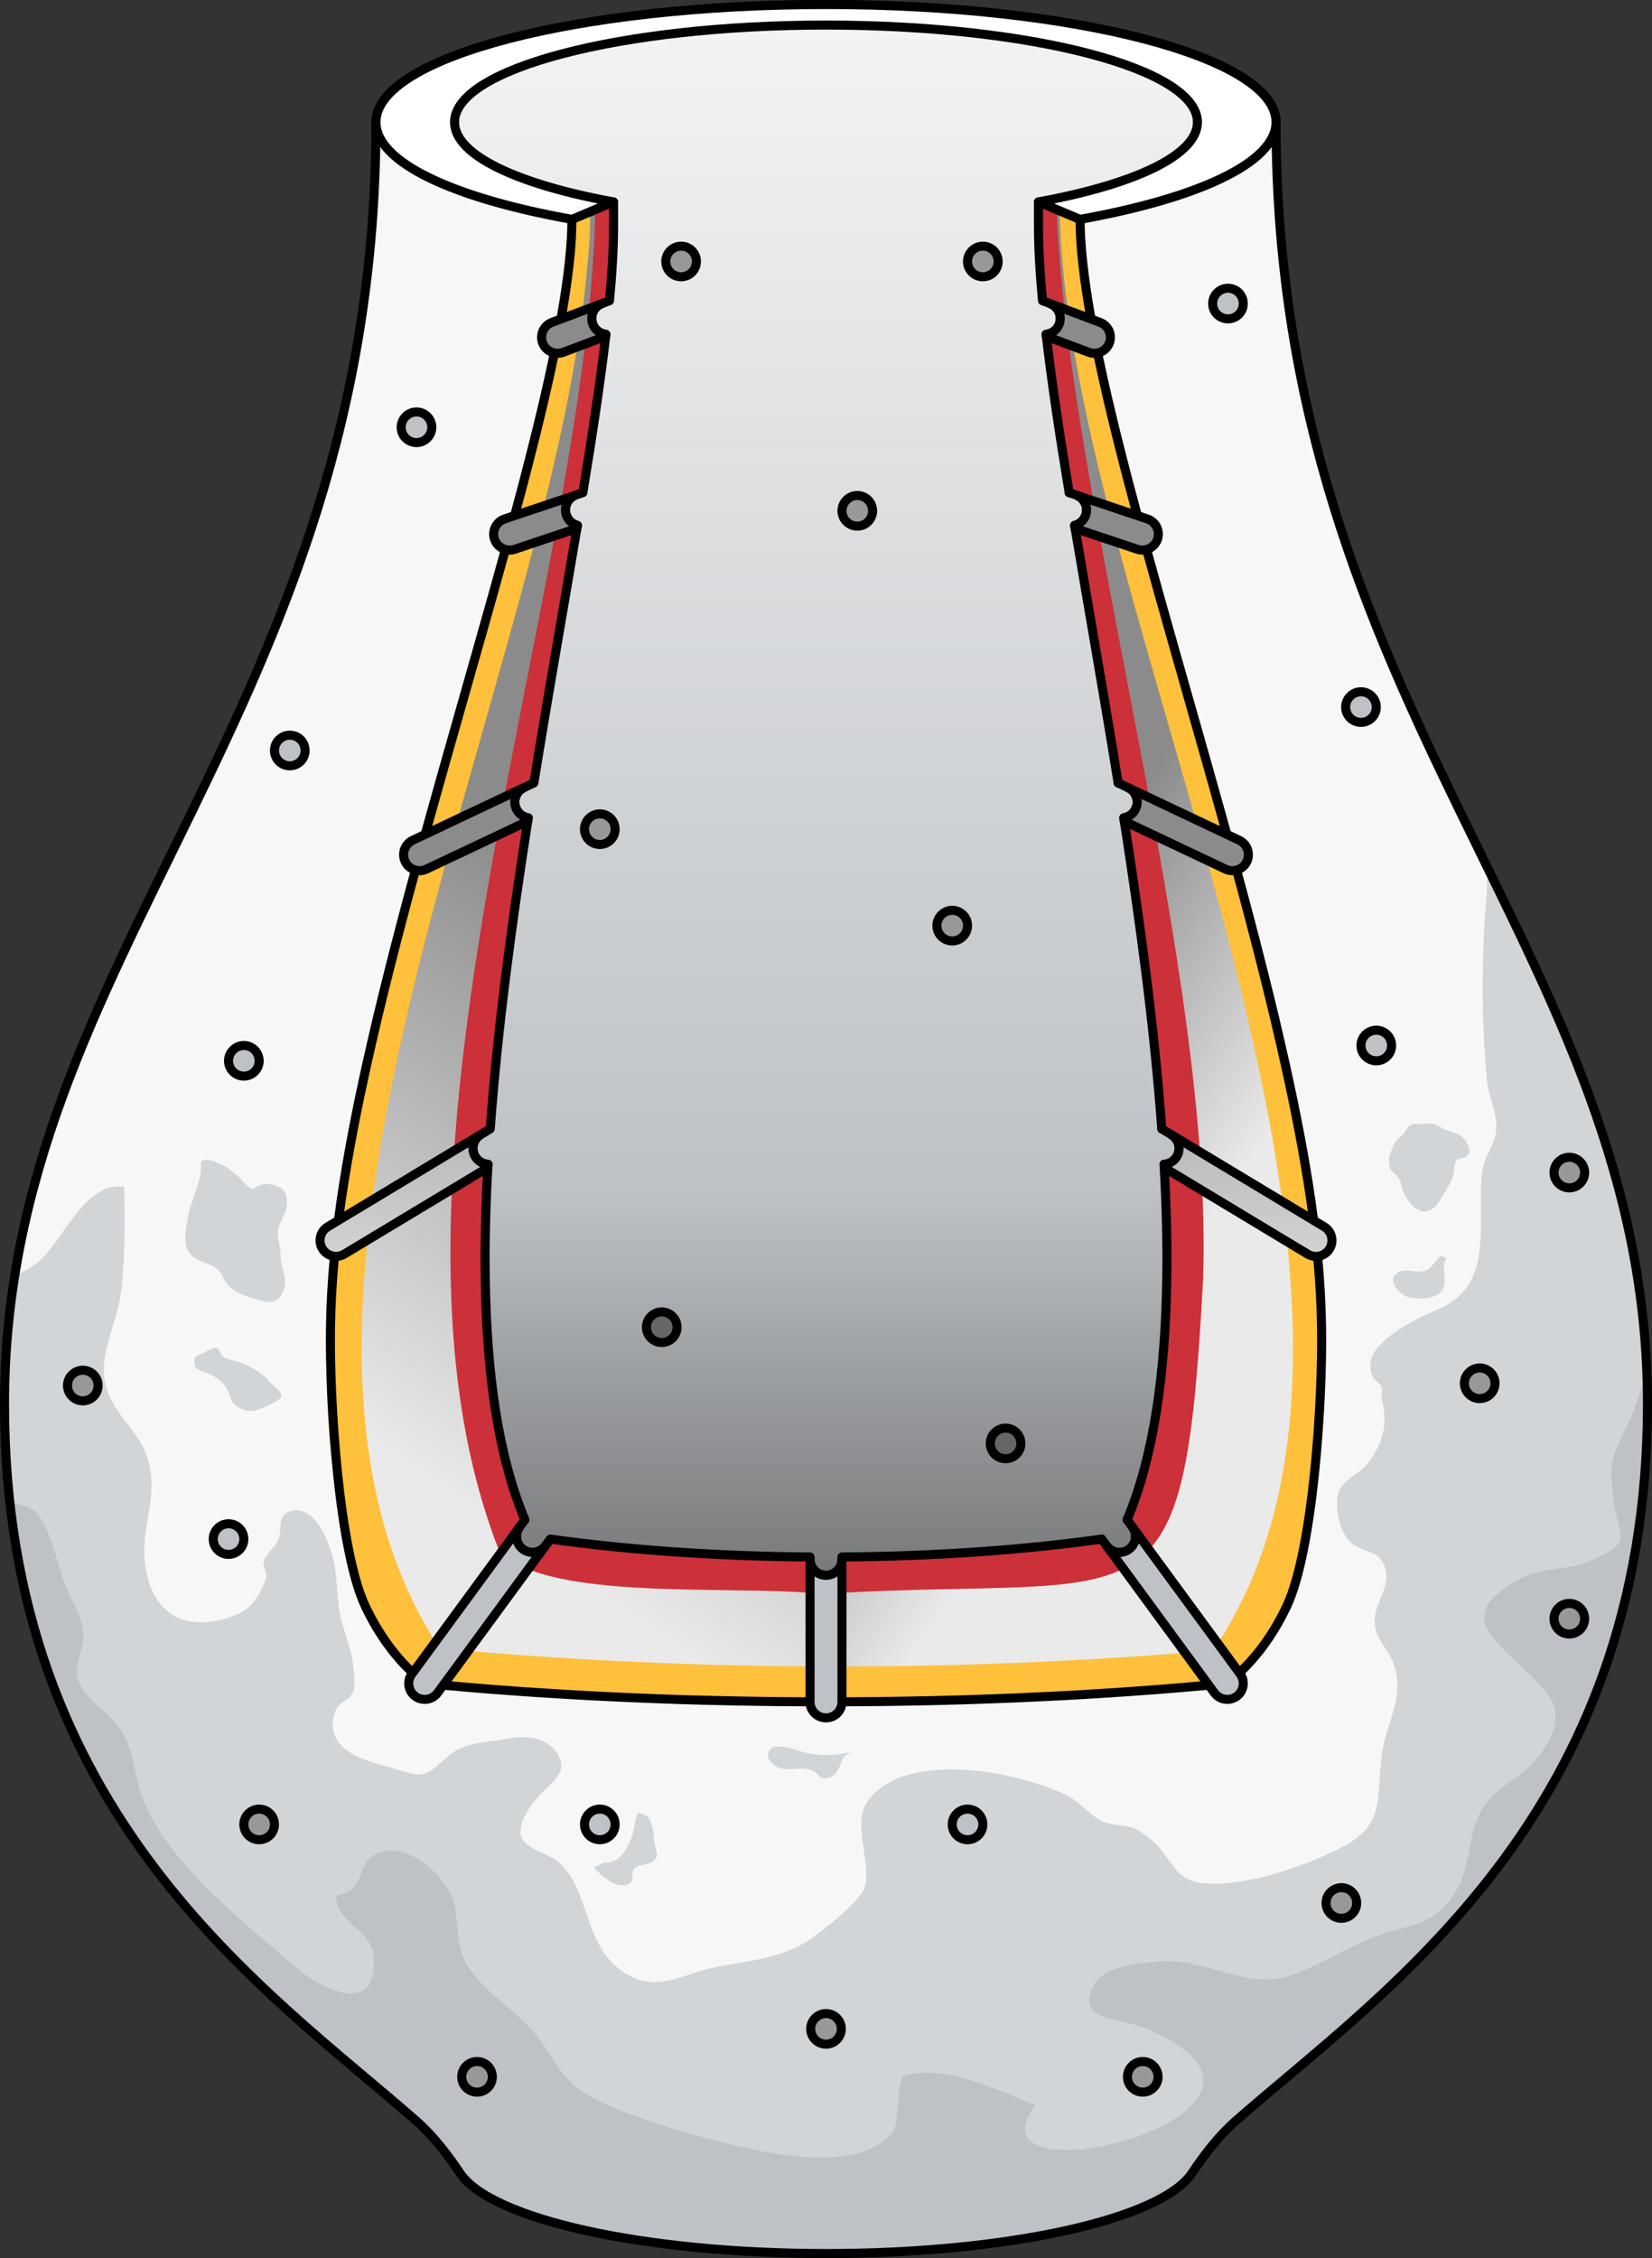 <?xml version="1.0" encoding="utf-8"?>
<!-- Generator: Adobe Illustrator 24.1.2, SVG Export Plug-In . SVG Version: 6.00 Build 0)  -->
<svg version="1.1" id="Camada_1" xmlns="http://www.w3.org/2000/svg" xmlns:xlink="http://www.w3.org/1999/xlink" x="0px" y="0px"
	 width="182.574px" height="249.55px" viewBox="0 0 182.574 249.55" enable-background="new 0 0 182.574 249.55"
	 xml:space="preserve">
<rect x="0" y="0" width="182.574" height="249.55" fill="#333333" stroke="none"/>
<g>
	<linearGradient id="SVGID_1_" gradientUnits="userSpaceOnUse" x1="91.287" y1="-13.748" x2="91.287" y2="231.782">
		<stop  offset="0" style="stop-color:#FFFFFF"/>
		<stop  offset="1" style="stop-color:#BEC2C6"/>
	</linearGradient>
	<path fill="url(#SVGID_1_)" d="M182.074,155.146c0,45.492-29.023,64.787-45.455,79.201c-1.92,1.684-3.478,3.71-4.897,5.833
		c-3.372,5.042-20.193,8.87-40.435,8.87c-20.243,0-37.063-3.828-40.435-8.87c-1.42-2.123-2.978-4.149-4.897-5.833
		C29.523,219.933,0.5,200.638,0.5,155.146c0-49.782,41.051-76.529,41.051-141.643C41.551,6.32,63.819,0.5,91.287,0.5
		s49.736,5.82,49.736,13.003C141.023,78.617,182.074,105.364,182.074,155.146z"/>
	<path fill="#F7F7F7" d="M182.074,155.146c0,45.494-29.022,64.787-45.454,79.202c-1.922,1.685-3.48,3.712-4.897,5.831
		c-3.374,5.044-20.195,8.872-40.436,8.872c-20.241,0-37.062-3.828-40.436-8.872c-1.417-2.118-2.976-4.146-4.897-5.831
		C30.919,221.158,5.337,203.878,1.1,166.177c-0.394-3.495-0.6-7.167-0.6-11.03c0-4.908,0.398-9.593,1.12-14.113
		C8.197,99.715,41.551,72.197,41.551,13.503c0,4.459,8.574,8.393,21.653,10.738c0,21.955-15.832,72.413-18.49,110.528
		c-0.212,2.991-0.338,5.906-0.368,8.721c-0.116,9.346,0.822,17.638,3.309,24.165c1.372,3.596,3.218,6.658,5.619,9.059
		c11.565,1.402,24.442,2.179,38.015,2.179c13.573,0,26.449-0.777,38.014-2.179c2.401-2.401,4.247-5.462,5.619-9.059
		c2.487-6.527,3.425-14.818,3.309-24.165c-0.03-2.814-0.156-5.73-0.368-8.721c-2.658-38.115-18.49-88.573-18.49-110.528
		c13.073-2.345,21.653-6.279,21.653-10.738c0,35.664,12.312,59.814,23.453,82.551c8.64,17.628,16.569,34.398,17.507,55.022
		C182.044,152.412,182.074,153.769,182.074,155.146z"/>
	<path fill="#D2D5D8" d="M182.074,155.146c0,45.494-29.022,64.787-45.454,79.202c-1.922,1.685-3.48,3.712-4.897,5.831
		c-3.374,5.044-20.195,8.872-40.436,8.872c-20.241,0-37.062-3.828-40.436-8.872c-1.417-2.118-2.976-4.146-4.897-5.831
		C29.522,219.933,0.5,200.64,0.5,155.146c0-4.908,0.398-9.593,1.12-14.113c0.883-0.439,1.705-0.913,2.431-1.442
		c2.708-1.982,5.256-9.185,9.684-8.418c0.071,3.853,0.096,7.318-0.282,11.071c-0.388,3.889-2.603,7.354-1.801,10.682
		c0.817,3.405,3.495,4.958,4.549,7.903c0.938,2.623,0.459,5.125,0,7.772c-1.145,6.592,1.715,12.751,9.487,10.022
		c2.239-0.787,2.971-2.295,3.768-4.287c0.121-0.313-0.444-1.281-0.313-1.765c0.261-0.965,1.321-1.489,1.659-2.549
		c0.413-1.293-0.234-2.546,1.292-3.012c2.638-0.804,4.212,3.282,4.68,5.069c0.481,1.838,0.436,3.684,0.675,5.555
		c0.265,2.071,1.196,3.893,1.531,6.024c0.108,0.688,0.339,2.633,0.05,3.294c-0.551,1.261-1.713,0.938-2.123,2.619
		c-0.961,3.937,3.564,5.053,6.374,5.8c0.975,0.259,2.556,0.923,3.535,0.677c1.294-0.324,2.454-2.038,3.722-2.674
		c1.717-0.862,3.438-0.823,5.306-1.199c1.892-0.381,4.382-0.328,5.614,1.418c1.627,2.307-0.553,3.348-1.914,4.894
		c-0.939,1.066-2.688,3.384-1.747,4.859c0.687,1.077,3.074,1.601,4.063,2.544c3.606,3.43,2.537,9.906,7.949,12.579
		c3.006,1.488,5.841-0.298,8.655-0.928c4.106-0.918,7.964-0.918,11.565-3.566c1.185-0.873,5.019-3.833,5.518-5.357
		c0.827-2.532-1.382-7.021,0.278-9.452c4.03-5.911,16.775-3.405,22.106-0.736c1.443,0.721,2.426,2.164,3.969,2.87
		c1.387,0.635,2.703,0.151,4.151,1.12c4.661,3.112,2.663,6.269,9.573,5.689c4.03-0.343,8.756-2.002,12.383-3.813
		c5.049-2.527,4.09-5.074,4.675-10.203c0.398-3.5,2.598-6.375,1.392-10.087c-0.56-1.719-2.097-2.748-2.154-4.784
		c-0.061-2.202,1.884-3.752,1.12-6.035c-0.678-2.025-2.387-1.469-3.767-2.763c-1.097-1.028-1.567-2.982-1.499-4.519
		c0.112-2.518,2.288-2.636,3.546-4.386c1.572-2.186,2.086-4.272,1.391-6.834c-0.126-0.466,0.109-0.981-0.039-1.434
		c-0.165-0.506-0.801-0.57-1.017-1.198c-0.414-1.205-0.228-2.117,0.535-3.041c1.637-1.981,4.49-3.354,6.828-4.351
		c6.558-2.798,3.935-10.459,4.88-15.621c0.272-1.488,1.311-2.537,1.453-4.1c0.177-1.962-0.847-3.672-1.024-5.568
		c-0.605-6.355-0.626-13.704-0.061-20.079c0.091-1.039,0.055-2.194,0.207-3.238C173.676,114.826,182.074,132.631,182.074,155.146z"
		/>
	<path fill="#BEC2C6" d="M182.074,155.146c0,45.494-29.022,64.787-45.454,79.202c-1.922,1.685-3.48,3.712-4.897,5.831
		c-3.374,5.044-20.195,8.872-40.436,8.872c-20.241,0-37.062-3.828-40.436-8.872c-1.417-2.118-2.976-4.146-4.897-5.831
		C30.919,221.158,5.337,203.878,1.1,166.177c0.817-0.025,1.604,0.136,2.345,0.56c1.947,1.115,2.779,5.785,3.621,8.035
		c0.721,1.927,1.882,3.516,2.154,5.684c0.207,1.67-1.17,3.455-0.595,5.125c0.852,2.486,3.036,3.233,4.554,5.366
		c1.584,2.224,1.564,4.59,2.325,7.011c2.305,7.324,11.051,14.163,17.244,19.484c3.061,2.628,9.089,5.331,8.534-1.236
		c-0.262-3.112-4.005-3.409-4.151-6.698c3.611-0.656,2.038-3.828,4.761-4.746c3.233-1.084,6.542,2.028,7.838,4.408
		c1.251,2.29,0.303,5.614,2.043,8.247c1.886,2.844,5.225,4.716,7.369,7.343c2.482,3.052,2.623,5.039,6.295,7.016
		c4.469,2.411,12.523,4.61,17.33,5.674c4.343,0.963,12.609,2.184,15.817-1.705c0.822-0.999,0.484-4.812,1.175-6.249
		c4.156-1.599,10.627,1.528,14.652,3.158c-8.468,11.409,34.307,0.731,12.14-8.514c-2.89-1.205-7.959-0.716-5.558-4.928
		c1.059-1.856,4.842-2.26,6.723-2.436c5.7-0.545,9.876,3.344,15.136,1.468c3.475-1.236,6.703-3.531,10.431-4.655
		c3.828-1.155,5.846-1.301,7.893-5.094c1.397-2.577,1.069-6.179,2.739-8.761c1.599-2.477,4.59-3.44,6.224-5.74
		c3.293-4.62,1.574-6.375-1.488-9.326c-4.06-3.914-7.636-6.34-0.746-10.143c2.582-1.423,5.639-0.974,7.959-2.053
		c4.776-2.219,3.016-2.285,2.456-6.794c-0.585-4.706-0.121-4.514,1.821-8.816c0.842-1.861,1.397-3.808,1.841-5.785
		C182.044,152.412,182.074,153.769,182.074,155.146z"/>
	<linearGradient id="SVGID_2_" gradientUnits="userSpaceOnUse" x1="91.287" y1="-28.485" x2="91.287" y2="205.1">
		<stop  offset="0" style="stop-color:#FFFFFF"/>
		<stop  offset="0.685" style="stop-color:#BEC2C6"/>
		<stop  offset="1" style="stop-color:#444444"/>
	</linearGradient>
	<path fill="url(#SVGID_2_)" d="M119.371,24.241c0,21.955,15.832,72.413,18.49,110.528c0.212,2.991,0.338,5.906,0.368,8.721
		c0.116,9.346-0.822,17.638-3.309,24.165c-1.372,3.596-3.218,6.658-5.619,9.059c-11.565,1.402-24.442,2.179-38.014,2.179
		c-13.573,0-26.45-0.777-38.015-2.179c-2.401-2.401-4.247-5.462-5.619-9.059c-2.487-6.527-3.425-14.818-3.309-24.165
		c0.03-2.814,0.156-5.73,0.368-8.721c2.658-38.115,18.49-88.573,18.49-110.528c-13.078-2.345-21.653-6.279-21.653-10.738
		C41.551,6.32,63.819,0.5,91.287,0.5s49.736,5.82,49.736,13.003C141.023,17.961,132.444,21.896,119.371,24.241z"/>
	<path fill="none" d="M141.023,13.503c0-7.182-22.268-13.003-49.736-13.003S41.551,6.32,41.551,13.503
		c0,65.115-41.051,91.862-41.051,141.643c0,45.494,29.022,64.787,45.454,79.202c1.922,1.685,3.48,3.712,4.897,5.831
		c3.374,5.044,20.195,8.872,40.436,8.872c20.24,0,37.061-3.828,40.436-8.872c1.417-2.118,2.976-4.146,4.897-5.831
		c16.433-14.415,45.454-33.707,45.454-79.202C182.074,105.364,141.023,78.617,141.023,13.503z M134.92,167.654
		c-1.372,3.596-3.218,6.658-5.619,9.059c-11.565,1.402-24.442,2.179-38.014,2.179c-13.573,0-26.45-0.777-38.015-2.179
		c-2.401-2.401-4.247-5.462-5.619-9.059c-2.487-6.527-3.425-14.818-3.309-24.165c0.03-2.814,0.156-5.73,0.368-8.721
		c2.658-38.115,18.49-88.573,18.49-110.528l0.035,0.005l4.57-1.932v2.658c0,23.221-14.763,77.951-14.178,116.404
		c0.166,11.273,1.649,21.148,5.215,28.421c9.538,1.453,20.619,2.28,32.441,2.28c11.822,0,22.903-0.827,32.441-2.28
		c3.566-7.273,5.049-17.149,5.215-28.421c0.585-38.453-14.178-93.183-14.178-116.404v-2.658l4.57,1.932l0.035-0.005
		c0,21.955,15.832,72.413,18.49,110.528c0.212,2.991,0.338,5.906,0.368,8.721C138.345,152.836,137.407,161.128,134.92,167.654z"/>
	<linearGradient id="SVGID_3_" gradientUnits="userSpaceOnUse" x1="90.845" y1="96.094" x2="138.209" y2="128.46">
		<stop  offset="0.418" style="stop-color:#8B8B8B"/>
		<stop  offset="1" style="stop-color:#EAEAEA"/>
	</linearGradient>
	<path fill="url(#SVGID_3_)" d="M145.36,161.923c-0.03,0.33-0.06,0.66-0.1,0.99c-0.05,0.5-0.11,1.01-0.17,1.52
		c-0.11,0.92-0.22,1.83-0.35,2.72c-0.01,0.03-0.01,0.07-0.01,0.1c-0.02,0.14-0.04,0.28-0.06,0.41c-0.12,0.77-0.24,1.52-0.37,2.24
		c-0.05,0.31-0.11,0.62-0.17,0.92c-0.04,0.21-0.08,0.43-0.13,0.64c-0.01,0.09-0.03,0.18-0.05,0.26c-0.07,0.29-0.13,0.57-0.19,0.86
		c-0.06,0.28-0.13,0.56-0.2,0.84c-0.05,0.22-0.1,0.44-0.16,0.65h-0.01c0,0.04-0.01,0.07-0.02,0.1c0,0.01-0.01,0.03-0.01,0.04
		c-0.1,0.35-0.2,0.69-0.31,1.04c-0.06,0.19-0.12,0.38-0.19,0.58c-0.2,0.64-0.43,1.21-0.67,1.71c-0.15,0.32-0.311,0.64-0.48,0.96
		c-0.02,0.04-0.04,0.08-0.06,0.12c-0.07,0.12-0.13,0.25-0.2,0.37c-0.11,0.21-0.23,0.41-0.35,0.62c-0.05,0.09-0.1,0.17-0.15,0.25
		c-0.09,0.16-0.19,0.31-0.29,0.47c-0.04,0.07-0.09,0.15-0.14,0.22c-0.05,0.08-0.1,0.15-0.16,0.23c-0.09,0.15-0.19,0.3-0.3,0.45
		c-0.03,0.06-0.07,0.11-0.11,0.17c-0.11,0.17-0.23,0.34-0.36,0.5c-0.16,0.22-0.33,0.43-0.5,0.65c-0.1,0.14-0.21,0.27-0.32,0.4
		l-0.15,0.18c-0.02,0.02-0.04,0.03-0.05,0.05c-0.02,0.03-0.05,0.05-0.06,0.08c-0.1,0.13-0.21,0.24-0.32,0.36
		c-0.03,0.02-0.05,0.05-0.07,0.07c-0.05,0.05-0.09,0.11-0.15,0.16c-0.04,0.06-0.09,0.11-0.15,0.17c-0.12,0.13-0.24,0.25-0.35,0.36
		c-0.15,0.16-0.31,0.3-0.46,0.45c-0.01,0.01-0.03,0.03-0.04,0.04c-0.05,0.04-0.1,0.09-0.15,0.15c-0.03,0.03-0.06,0.05-0.09,0.08
		c-0.02,0.02-0.04,0.03-0.06,0.06c-0.05,0.04-0.09,0.09-0.14,0.13c-0.02,0.03-0.04,0.05-0.07,0.06c-0.04,0.03-0.08,0.07-0.12,0.1
		c-0.01,0.01-0.03,0.02-0.04,0.04c-0.11,0.09-0.22,0.18-0.33,0.27c-0.11,0.1-0.22,0.19-0.33,0.28c-0.68,0.07-1.36,0.13-2.05,0.2
		c-0.16,0.01-0.33,0.03-0.5,0.04c-0.85,0.08-1.71,0.15-2.58,0.23c-0.76,0.06-1.52,0.13-2.29,0.19c-1.13,0.08-2.28,0.17-3.43,0.25
		c-0.54,0.03-1.09,0.07-1.65,0.11c-0.53,0.03-1.06,0.07-1.59,0.1c-0.62,0.04-1.25,0.08-1.87,0.12c-0.85,0.05-1.71,0.09-2.57,0.14
		c-0.92,0.04-1.84,0.09-2.77,0.13c-1.45,0.07-2.91,0.14-4.39,0.19c-0.34,0.01-0.69,0.03-1.03,0.04c-0.39,0.01-0.78,0.02-1.17,0.04
		c-0.47,0.01-0.95,0.03-1.43,0.04c-0.5,0.02-1,0.03-1.51,0.04c-0.05,0-0.1,0.01-0.15,0.01c-1.2,0.03-2.4,0.06-3.61,0.08
		c-0.69,0.01-1.38,0.02-2.07,0.03c-0.75,0.02-1.5,0.03-2.25,0.03c-0.64,0.01-1.27,0.02-1.91,0.02c-0.59,0-1.18,0.01-1.77,0.01h-1.26
		c0-0.03,0-0.05-0.01-0.08v-0.01c-0.1-1.28-0.16-2.56-0.19-3.85c-0.05-1.63-0.04-3.26,0.01-4.88c0.04-1.06,0.09-2.12,0.17-3.17
		c0.04-0.71,0.09-1.41,0.15-2.12c0.66-0.25,1.13-0.89,1.13-1.64v-0.27c0.6,0,1.2-0.01,1.8-0.02c0.08,0.01,0.16,0.01,0.24,0
		c0.57-0.01,1.13-0.02,1.69-0.03h0.19c0.62-0.02,1.23-0.03,1.84-0.05c0.63-0.02,1.26-0.04,1.89-0.07c0.71-0.02,1.4-0.05,2.1-0.08
		c1.72-0.08,3.41-0.18,5.08-0.3c0.3-0.02,0.6-0.04,0.9-0.06c0.54-0.04,1.08-0.08,1.61-0.13c0.78-0.06,1.54-0.12,2.3-0.19
		c1.21-0.11,2.41-0.24,3.58-0.37c0.65-0.07,1.3-0.14,1.94-0.21c0.63-0.08,1.25-0.15,1.87-0.24c0.56-0.07,1.12-0.15,1.67-0.22h0.01
		l0.55,0.75c0.57,0.79,1.68,0.96,2.46,0.38c0.79-0.58,0.96-1.68,0.38-2.47l-0.58-0.8c0.39-0.93,0.75-1.91,1.09-2.92
		c0.14-0.41,0.27-0.84,0.4-1.27c0.23-0.76,0.44-1.54,0.64-2.34c0.07-0.27,0.14-0.56,0.2-0.84c0.05-0.21,0.1-0.41,0.14-0.62
		c0.06-0.26,0.12-0.52,0.17-0.79c0.09-0.44,0.18-0.87,0.27-1.32c0.04-0.22,0.07-0.43,0.11-0.65c0.08-0.47,0.16-0.94,0.23-1.41
		c0.06-0.39,0.13-0.78,0.18-1.18c0.11-0.78,0.21-1.59,0.3-2.4c0.05-0.41,0.09-0.81,0.13-1.23c0.01-0.15,0.03-0.3,0.05-0.45
		c0.05-0.54,0.09-1.08,0.13-1.63c0.05-0.59,0.09-1.18,0.12-1.77c0.01-0.04,0.01-0.09,0.01-0.14c0.03-0.48,0.06-0.97,0.08-1.46
		c0-0.12,0.01-0.24,0.01-0.36c0.03-0.56,0.05-1.13,0.07-1.7c0.02-0.69,0.03-1.39,0.04-2.1c0.01-0.76,0.02-1.54,0.02-2.32
		c0-0.76-0.01-1.52-0.02-2.29c0-0.1,0-0.2-0.01-0.3c0-0.69-0.02-1.37-0.04-2.05c0-0.14-0.01-0.28-0.01-0.43
		c-0.02-0.61-0.04-1.22-0.07-1.84c-0.01-0.39-0.03-0.79-0.05-1.19c-0.02-0.54-0.05-1.09-0.08-1.64c-0.01-0.21-0.02-0.42-0.03-0.64
		c0.56-0.03,1.1-0.33,1.4-0.85c0.51-0.84,0.24-1.92-0.6-2.43l-1.06-0.64c-0.07-1-0.15-2.02-0.23-3.04
		c-0.04-0.48-0.09-0.97-0.13-1.46c-0.06-0.66-0.12-1.31-0.19-1.97c-0.06-0.65-0.12-1.31-0.19-1.97c-0.41-4.01-0.9-8.08-1.44-12.16
		l-0.54-3.9c-0.19-1.34-0.39-2.7-0.59-4.04c-0.1-0.68-0.2-1.35-0.3-2.03c-0.1-0.67-0.21-1.34-0.31-2.01
		c-0.09-0.6-0.19-1.19-0.28-1.79c0.56-0.09,1.06-0.44,1.32-0.99c0.42-0.88,0.04-1.93-0.84-2.35l-1.1-0.52
		c-0.01-0.13-0.04-0.26-0.06-0.39c-0.17-1.09-0.35-2.17-0.53-3.26c-0.75-4.56-1.53-9.06-2.28-13.44c-0.21-1.27-0.43-2.54-0.65-3.79
		c-0.05-0.32-0.1-0.63-0.16-0.94c-0.09-0.54-0.18-1.07-0.27-1.6c-0.18-1.06-0.36-2.11-0.54-3.15c-0.09-0.52-0.17-1.04-0.26-1.55
		c-0.02-0.11-0.04-0.22-0.06-0.34c0.56-0.15,1.03-0.56,1.23-1.14c0.29-0.87-0.12-1.79-0.93-2.16l-0.01-0.01l-0.89-0.31
		c-0.06-0.39-0.13-0.78-0.19-1.17c-0.63-3.89-1.21-7.6-1.69-11.07c-0.05-0.35-0.09-0.7-0.14-1.04c-0.06-0.42-0.11-0.83-0.16-1.24
		c-0.08-0.6-0.15-1.2-0.23-1.78c-0.05-0.4-0.1-0.8-0.14-1.2c0.64-0.07,1.21-0.48,1.46-1.12c0.34-0.91-0.12-1.93-1.03-2.28l-0.82-0.3
		c-0.17-1.75-0.29-3.41-0.37-4.96c-0.01-0.17-0.01-0.34-0.02-0.51c-0.02-0.58-0.04-1.16-0.05-1.71c-0.01-0.19-0.01-0.37-0.01-0.55
		v-3.2l1.98,0.84l0.03,0.01l0.6,0.26l0.39,0.16l0.24,0.1l0.77,0.32l0.56,0.24h0.03c0,0.18,0,0.36,0.01,0.54v0.08
		c0,0.18,0.01,0.36,0.01,0.54c0.01,0.2,0.02,0.41,0.03,0.61c0,0.16,0.01,0.32,0.021,0.48c0.02,0.33,0.05,0.67,0.07,1.02
		c0.01,0.06,0.01,0.12,0.02,0.18c0.01,0.15,0.03,0.31,0.04,0.47c0.02,0.2,0.04,0.41,0.06,0.61c0.021,0.21,0.04,0.42,0.07,0.63
		c0.04,0.42,0.1,0.84,0.16,1.28c0.06,0.43,0.12,0.88,0.18,1.33c0.07,0.42,0.13,0.86,0.2,1.31c0.01,0.02,0.01,0.04,0.01,0.06
		c0.03,0.14,0.05,0.29,0.08,0.44l0.08,0.46c0.05,0.31,0.11,0.64,0.17,0.97c0.07,0.39,0.14,0.77,0.21,1.16
		c0.08,0.44,0.17,0.89,0.26,1.35c0.08,0.41,0.17,0.82,0.25,1.25c0.07,0.35,0.15,0.71,0.23,1.07c0.06,0.26,0.11,0.52,0.17,0.79
		c0.09,0.41,0.18,0.82,0.27,1.24c0.07,0.33,0.16,0.66,0.23,1c0.08,0.34,0.16,0.67,0.23,1.02c0.2,0.83,0.4,1.67,0.61,2.53
		c0.13,0.54,0.27,1.09,0.4,1.65c0.229,0.9,0.46,1.82,0.7,2.75c0.15,0.59,0.3,1.18,0.46,1.78c0.14,0.57,0.29,1.14,0.45,1.72
		c0.04,0.13,0.07,0.25,0.1,0.37c0.13,0.48,0.26,0.97,0.39,1.45c0.05,0.2,0.1,0.4,0.16,0.6c0.33,1.23,0.67,2.48,1.02,3.74
		c0.17,0.62,0.34,1.25,0.52,1.88c0.58,2.13,1.19,4.29,1.81,6.47c0.28,1,0.56,1.99,0.85,3c0.01,0.05,0.03,0.11,0.04,0.16
		c0.16,0.55,0.32,1.11,0.479,1.66c0.96,3.39,1.94,6.82,2.91,10.27c0.3,1.07,0.6,2.14,0.91,3.21c0.07,0.27,0.15,0.55,0.22,0.81
		c0.31,1.11,0.62,2.21,0.93,3.31c0.06,0.24,0.13,0.48,0.19,0.72c0.18,0.66,0.37,1.31,0.55,1.97c0.18,0.67,0.36,1.32,0.54,1.98
		c0.03,0.11,0.06,0.22,0.09,0.34c0.22,0.81,0.44,1.61,0.65,2.42c0.49,1.83,0.97,3.65,1.44,5.47c0.23,0.91,0.46,1.81,0.69,2.71
		c0.22,0.9,0.45,1.8,0.67,2.69c0.21,0.89,0.43,1.78,0.64,2.66c0.21,0.89,0.42,1.77,0.62,2.64c0.17,0.75,0.34,1.49,0.5,2.22
		c0.03,0.13,0.06,0.26,0.09,0.38c0.14,0.63,0.28,1.25,0.41,1.88c0.56,2.59,1.06,5.12,1.5,7.58c0.1,0.55,0.2,1.1,0.29,1.64
		c0.1,0.59,0.19,1.16,0.28,1.73c0.24,1.48,0.45,2.93,0.63,4.34c0,0.04,0.01,0.08,0.021,0.11c0.01,0.07,0.02,0.14,0.02,0.2
		c0,0.03,0.01,0.04,0.01,0.06c0.03,0.22,0.05,0.43,0.08,0.65c0.01,0.08,0.02,0.16,0.03,0.24c0.05,0.4,0.09,0.8,0.13,1.19
		c0.06,0.52,0.11,1.03,0.15,1.53c0.01,0.03,0.01,0.06,0.01,0.09c0.06,0.61,0.11,1.21,0.16,1.81c0,0.06,0.01,0.12,0.01,0.17
		c0.11,1.45,0.19,2.87,0.23,4.27l0.03,1.5C146.119,150.603,145.909,156.323,145.36,161.923z"/>
	<linearGradient id="SVGID_4_" gradientUnits="userSpaceOnUse" x1="102.666" y1="67.734" x2="40.562" y2="159.31">
		<stop  offset="0.418" style="stop-color:#8B8B8B"/>
		<stop  offset="1" style="stop-color:#EAEAEA"/>
	</linearGradient>
	<path fill="url(#SVGID_4_)" d="M89.999,187.993c0.01,0.03,0.01,0.06,0.01,0.09h-0.49c-0.59,0-1.17-0.01-1.76-0.01
		c-0.64,0-1.29-0.01-1.93-0.02c-0.76-0.01-1.51-0.01-2.26-0.03c-0.68-0.01-1.36-0.02-2.03-0.03c-1.23-0.02-2.46-0.05-3.68-0.08
		c-0.54-0.02-1.08-0.03-1.61-0.05c-0.5-0.01-0.99-0.03-1.48-0.04c-0.08-0.01-0.16-0.01-0.24-0.01c-0.3-0.01-0.59-0.02-0.88-0.03
		c-0.31-0.01-0.62-0.02-0.93-0.04c-0.57-0.02-1.13-0.04-1.69-0.06c-0.93-0.04-1.86-0.08-2.79-0.13c-0.93-0.04-1.85-0.09-2.77-0.13
		c-0.88-0.05-1.75-0.1-2.62-0.15c-1.14-0.06-2.28-0.13-3.42-0.21c-0.55-0.04-1.1-0.08-1.65-0.11c-1.15-0.08-2.29-0.17-3.43-0.25
		c-0.76-0.06-1.53-0.13-2.28-0.19c-0.87-0.08-1.73-0.15-2.58-0.23c-0.17-0.01-0.34-0.03-0.51-0.04c-0.69-0.07-1.37-0.13-2.04-0.2
		c-0.12-0.09-0.23-0.18-0.33-0.28c-0.12-0.09-0.22-0.18-0.33-0.27c-0.02-0.01-0.03-0.03-0.05-0.04c-0.04-0.03-0.07-0.07-0.11-0.1
		c-0.03-0.03-0.06-0.05-0.08-0.08c-0.15-0.13-0.29-0.26-0.43-0.39c-0.2-0.19-0.38-0.37-0.57-0.56c-0.04-0.04-0.08-0.08-0.12-0.13
		c-0.15-0.15-0.29-0.29-0.42-0.44c-0.6-0.66-1.17-1.35-1.69-2.08c-0.26-0.37-0.52-0.74-0.76-1.12c-0.13-0.19-0.25-0.38-0.37-0.58
		c-0.06-0.12-0.13-0.23-0.2-0.34c-0.01-0.02-0.02-0.04-0.03-0.07c-0.1-0.15-0.19-0.31-0.28-0.48c-0.09-0.17-0.18-0.34-0.27-0.51
		c-0.07-0.14-0.14-0.27-0.21-0.41c-0.11-0.2-0.21-0.41-0.311-0.62c-2.9-6.13-3.99-22.56-3.86-30.86c0.04-2.5,0.18-5.09,0.43-7.75
		c0.01-0.03,0.01-0.06,0.01-0.09c0.05-0.5,0.1-1.01,0.15-1.53c0.04-0.39,0.09-0.79,0.14-1.19c0.01-0.08,0.02-0.16,0.03-0.24
		c0.02-0.22,0.05-0.43,0.08-0.65c0-0.02,0.01-0.03,0.01-0.06c0-0.06,0.01-0.13,0.02-0.2c0.01-0.03,0.01-0.07,0.02-0.11
		c0.18-1.41,0.38-2.86,0.62-4.34c0.09-0.57,0.19-1.14,0.29-1.73c0.09-0.54,0.18-1.09,0.29-1.64c0.44-2.46,0.94-4.99,1.5-7.58
		c0.13-0.63,0.27-1.25,0.41-1.88c0.03-0.12,0.05-0.25,0.08-0.38c0.16-0.73,0.34-1.47,0.51-2.22c0.2-0.87,0.4-1.75,0.61-2.64
		c0.21-0.88,0.43-1.77,0.65-2.66c0.22-0.89,0.44-1.79,0.67-2.69c0.23-0.9,0.45-1.8,0.69-2.71c0.46-1.82,0.95-3.64,1.44-5.47
		c0.21-0.81,0.43-1.61,0.65-2.42c0.03-0.12,0.06-0.23,0.09-0.34c0.18-0.66,0.36-1.31,0.54-1.98c0.18-0.66,0.36-1.31,0.54-1.97
		c0.07-0.24,0.13-0.48,0.2-0.72c0.31-1.1,0.62-2.2,0.92-3.31c0.08-0.26,0.15-0.54,0.23-0.81c0.3-1.07,0.6-2.14,0.9-3.21
		c0.98-3.45,1.96-6.88,2.92-10.27c0.15-0.55,0.32-1.11,0.47-1.66c0.021-0.05,0.03-0.11,0.05-0.16c0.29-1.01,0.57-2,0.85-3
		c0.62-2.18,1.22-4.34,1.81-6.47c0.17-0.63,0.34-1.26,0.52-1.88c0.35-1.26,0.69-2.51,1.02-3.74c0.05-0.2,0.11-0.4,0.16-0.6
		c0.13-0.48,0.26-0.97,0.38-1.45c0.04-0.12,0.07-0.24,0.1-0.37c0.16-0.58,0.31-1.15,0.46-1.72c0.16-0.6,0.31-1.19,0.46-1.78
		c0.229-0.93,0.47-1.85,0.689-2.75c0.14-0.56,0.28-1.11,0.41-1.65c0.2-0.86,0.41-1.7,0.6-2.53c0.08-0.35,0.16-0.68,0.23-1.02
		c0.08-0.34,0.16-0.67,0.23-1c0.1-0.42,0.19-0.83,0.27-1.24c0.06-0.27,0.12-0.53,0.18-0.79c0.08-0.36,0.15-0.72,0.22-1.07
		c0.09-0.43,0.17-0.84,0.25-1.25c0.1-0.46,0.18-0.91,0.27-1.35c0.07-0.39,0.14-0.77,0.21-1.16c0.05-0.32,0.11-0.65,0.17-0.97
		l0.08-0.46c0.02-0.15,0.05-0.3,0.07-0.44c0.01-0.02,0.01-0.04,0.01-0.06c0.07-0.45,0.14-0.89,0.2-1.31
		c0.07-0.45,0.13-0.9,0.19-1.33c0.06-0.44,0.11-0.86,0.16-1.28c0.021-0.21,0.04-0.42,0.061-0.63c0.03-0.2,0.05-0.41,0.06-0.61
		c0.02-0.16,0.03-0.32,0.05-0.47c0-0.06,0.01-0.12,0.01-0.18c0.03-0.35,0.05-0.69,0.07-1.02c0.01-0.16,0.021-0.32,0.03-0.48
		c0.01-0.12,0.01-0.25,0.01-0.38c0.01-0.06,0.01-0.11,0.01-0.17v-0.06c0.02-0.4,0.02-0.78,0.02-1.16h0.04l0.55-0.23l0.55-0.23
		l0.86-0.36l0.59-0.26l0.81-0.34l1.21-0.51v2.66c0,0.18,0,0.36-0.01,0.54v0.55c-0.01,0.55-0.03,1.13-0.06,1.71
		c0,0.17-0.01,0.34-0.02,0.51c-0.07,1.55-0.2,3.21-0.36,4.96l-0.82,0.3c-0.35,0.13-0.64,0.37-0.84,0.67
		c-0.27,0.41-0.38,0.93-0.24,1.43c0.01,0.06,0.03,0.12,0.05,0.18c0.24,0.64,0.82,1.05,1.45,1.12c-0.04,0.4-0.09,0.8-0.14,1.2
		c-0.07,0.58-0.15,1.18-0.22,1.78c-0.06,0.41-0.11,0.82-0.17,1.24c-0.04,0.34-0.09,0.69-0.14,1.04c-0.48,3.47-1.05,7.18-1.68,11.07
		c-0.07,0.39-0.13,0.78-0.2,1.17l-0.71,0.24c-0.06,0.02-0.12,0.04-0.17,0.07c-0.01,0-0.02,0.01-0.02,0.01
		c-0.8,0.38-1.21,1.3-0.92,2.16c0.2,0.58,0.66,0.99,1.22,1.14c-0.02,0.12-0.04,0.23-0.06,0.34c-0.08,0.51-0.17,1.03-0.26,1.55
		c-0.17,1.04-0.35,2.09-0.53,3.15c-0.09,0.53-0.18,1.06-0.28,1.6c-0.05,0.31-0.1,0.62-0.16,0.94c-0.21,1.25-0.43,2.52-0.65,3.79
		c-0.75,4.38-1.52,8.88-2.27,13.44c-0.18,1.09-0.36,2.17-0.54,3.26c-0.02,0.13-0.04,0.26-0.06,0.39l-1.1,0.52
		c-0.88,0.42-1.25,1.47-0.83,2.35c0.25,0.55,0.75,0.9,1.31,0.99c-0.09,0.6-0.18,1.19-0.27,1.79c-0.11,0.67-0.21,1.34-0.31,2.01
		c-0.1,0.68-0.2,1.35-0.31,2.03c-0.2,1.34-0.39,2.7-0.59,4.04c-0.18,1.3-0.36,2.6-0.53,3.9c-0.54,4.08-1.03,8.15-1.44,12.16
		c-0.07,0.66-0.14,1.32-0.2,1.97c-0.06,0.66-0.13,1.31-0.18,1.97c-0.05,0.49-0.09,0.98-0.13,1.46c-0.09,1.02-0.17,2.04-0.24,3.04
		l-1.06,0.64c-0.84,0.51-1.1,1.59-0.6,2.43c0.31,0.52,0.84,0.82,1.41,0.85c0,0.03,0,0.06-0.01,0.1c-0.01,0.18-0.02,0.36-0.03,0.54
		c-0.03,0.55-0.05,1.1-0.08,1.64c-0.02,0.4-0.04,0.8-0.05,1.19c-0.02,0.62-0.05,1.23-0.06,1.84c-0.01,0.15-0.01,0.29-0.01,0.43
		c-0.03,0.68-0.04,1.36-0.05,2.05c0,0.1-0.01,0.2,0,0.3c-0.02,0.77-0.02,1.53-0.02,2.29c0,0.78,0,1.56,0.01,2.32
		c0.01,0.71,0.03,1.41,0.05,2.1c0.01,0.57,0.04,1.14,0.06,1.7c0.01,0.12,0.01,0.24,0.02,0.36c0.02,0.49,0.04,0.98,0.07,1.46
		c0.01,0.05,0.01,0.1,0.01,0.14c0.04,0.59,0.08,1.18,0.12,1.77c0.04,0.55,0.09,1.09,0.14,1.63c0.02,0.15,0.03,0.3,0.05,0.45
		c0.04,0.42,0.08,0.82,0.12,1.23c0.09,0.81,0.19,1.62,0.3,2.4c0.06,0.4,0.12,0.79,0.18,1.18c0.07,0.47,0.15,0.94,0.23,1.41
		c0.04,0.22,0.08,0.43,0.12,0.65c0.08,0.45,0.17,0.88,0.26,1.32c0.06,0.27,0.11,0.53,0.17,0.79c0.05,0.21,0.09,0.41,0.14,0.62
		c0.07,0.28,0.14,0.57,0.21,0.84c0.2,0.8,0.41,1.58,0.64,2.34c0.13,0.43,0.26,0.86,0.4,1.27c0.33,1.01,0.7,1.99,1.09,2.92l-0.59,0.8
		c-0.58,0.79-0.4,1.89,0.38,2.47c0.79,0.58,1.89,0.41,2.47-0.38l0.55-0.75c0.55,0.07,1.11,0.15,1.67,0.22
		c0.62,0.09,1.25,0.16,1.88,0.24c0.63,0.07,1.28,0.14,1.93,0.21c1.18,0.13,2.37,0.26,3.58,0.37c0.76,0.07,1.53,0.13,2.3,0.19
		c0.54,0.05,1.07,0.09,1.61,0.13c0.3,0.02,0.61,0.04,0.91,0.06c1.66,0.12,3.36,0.22,5.08,0.3c0.69,0.03,1.39,0.06,2.1,0.08
		c0.62,0.03,1.25,0.05,1.88,0.07c0.61,0.02,1.23,0.03,1.85,0.05h0.19c0.56,0.01,1.12,0.02,1.68,0.03c0.08,0.01,0.16,0.01,0.24,0
		c0.6,0.01,1.2,0.02,1.8,0.02v0.27c0,0.54,0.26,1.02,0.65,1.35c-0.07,0.8-0.13,1.6-0.18,2.4c-0.18,2.68-0.25,5.36-0.18,8.05
		c0.04,1.29,0.1,2.57,0.19,3.85V187.993z"/>
	<path fill="none" stroke="#000000" stroke-linecap="round" stroke-linejoin="round" stroke-miterlimit="10" d="M182.074,155.146
		c0,45.492-29.023,64.787-45.455,79.201c-1.92,1.684-3.478,3.71-4.897,5.833c-3.372,5.042-20.193,8.87-40.435,8.87
		c-20.243,0-37.063-3.828-40.435-8.87c-1.42-2.123-2.978-4.149-4.897-5.833C29.523,219.933,0.5,200.638,0.5,155.146
		c0-49.782,41.051-76.529,41.051-141.643C41.551,6.32,63.819,0.5,91.287,0.5s49.736,5.82,49.736,13.003
		C141.023,78.617,182.074,105.364,182.074,155.146z"/>
	<path fill="#FFFFFF" stroke="#000000" stroke-linecap="round" stroke-linejoin="round" stroke-miterlimit="10" d="M141.023,13.503
		c0,4.459-8.58,8.393-21.653,10.738l-0.035,0.005l-4.57-1.932c10.622-1.942,17.572-5.165,17.572-8.811
		c0-5.926-18.379-10.733-41.051-10.733c-22.672,0-41.051,4.807-41.051,10.733c0,3.647,6.945,6.865,17.562,8.811l-4.56,1.932
		l-0.035-0.005c-13.078-2.345-21.653-6.279-21.653-10.738C41.551,6.32,63.819,0.5,91.287,0.5S141.023,6.32,141.023,13.503z"/>
	<g>
		<path fill="#CC3038" d="M90.169,173.683c-0.07,0.8-0.13,1.6-0.18,2.4c-9.625-0.897-29.062,0.846-34.751-4.518
			C38.702,129.902,64.944,65.471,65.791,23.167c1.277-0.53,0.738-0.321,2.018-0.854c0.041,3.689-0.08,7.172-0.45,10.93
			c-2.176,0.184-2.75,3.346-0.4,3.7c-0.687,5.865-1.537,11.393-2.55,17.5c-0.131,0.051-0.769,0.245-0.88,0.31
			c-1.486,0.61-1.28,2.961,0.28,3.31c-1.593,9.488-3.259,18.871-4.81,28.46c-2.09,0.354-3.075,3.275-0.62,3.86
			c-1.774,11.404-3.354,22.89-4.2,34.37c-2.048,0.564-2.781,3.585-0.25,3.92c-0.588,13.127-0.836,26.885,4.08,39.28
			c-2.652,2.47,1.186,5.4,2.81,2.14c9.495,1.304,19.099,1.915,28.7,1.97C89.467,172.682,89.695,173.302,90.169,173.683z"/>
	</g>
	<g>
		<path fill="#CC3038" d="M132.959,141.433c-2.143,39.757-5.376,32.599-41.19,34.66c0.04-0.71,0.09-1.41,0.15-2.12
			c0.764-0.274,1.21-1.083,1.13-1.91c9.602-0.054,19.213-0.668,28.71-1.97c1.626,3.26,5.44,0.333,2.81-2.14
			c4.911-12.401,4.653-26.148,4.08-39.28c2.528-0.345,1.783-3.357-0.26-3.92c-0.829-11.463-2.418-22.985-4.2-34.37
			c2.467-0.583,1.473-3.503-0.62-3.86c-1.536-9.591-3.212-18.971-4.81-28.46c2.121-0.621,1.422-3.455-0.6-3.62
			c-0.992-6.112-1.867-11.633-2.55-17.5c2.358-0.353,1.797-3.504-0.39-3.7c-0.383-3.715-0.491-7.277-0.45-10.93
			c1.172,0.496,0.849,0.373,2.01,0.85C118.024,55.462,134.166,107.468,132.959,141.433z"/>
	</g>
	<g>
		<path fill="#FFC03B" d="M142.193,177.54c-1.599,3.374-3.753,6.249-6.557,8.504c-13.492,1.316-28.517,2.043-44.349,2.043
			c-15.832,0-30.858-0.726-44.35-2.043c-2.804-2.255-4.958-5.129-6.557-8.504c-2.9-6.128-3.995-22.556-3.858-30.858
			c0.035-2.502,0.182-5.094,0.429-7.752c3.102-33.859,26.253-92.734,26.253-114.689l0.035,0.005l1.957-0.827v2.189
			c-0.434,11.374-5.962,30.807-11.807,51.335c-6.33,22.238-12.877,45.237-14.43,62.174c-0.242,2.643-0.389,5.195-0.419,7.591
			c-0.146,8.786,1.079,24.502,3.667,29.97c1.417,2.986,3.278,5.482,5.543,7.419c13.669,1.311,28.316,1.972,43.538,1.972
			c15.222,0,29.869-0.661,43.537-1.972c2.265-1.942,4.126-4.433,5.543-7.424c2.588-5.462,3.813-21.178,3.667-29.96
			c-0.03-2.396-0.177-4.953-0.418-7.596c-1.554-16.937-8.1-39.936-14.43-62.174c-5.846-20.528-11.374-39.961-11.807-51.335v-2.189
			l1.957,0.827l0.035-0.005c0,21.955,23.151,80.831,26.253,114.689c0.247,2.658,0.394,5.251,0.429,7.752
			C146.188,154.985,145.094,171.412,142.193,177.54z"/>
		<path fill="#FFC03B" d="M146.019,145.183c-2.188-41.492-22.643-79.818-26.65-120.94c-0.756-0.284-1.522-0.637-2.263-0.941
			c0.798,44.685,43.844,119.396,16.973,159.101c-28.4,2.42-57.105,2.37-85.49-0.22c-26.335-40.076,16.057-113.756,16.61-158.76
			c-1.089,0.443-0.903,0.416-2,0.82c-1.693,41.856-47.37,127.271-16.26,161.8c14.304,1.396,28.693,1.997,43.07,2.04
			c0-0.03,0-0.06-0.01-0.09c0.583,0.013,1.196,0.009,1.78,0.01c0.01,0.03,0.01,0.05,0.01,0.08c14.637-0.003,29.286-0.653,43.85-2.02
			c0.278-0.234,0.551-0.455,0.82-0.71C147.071,175.305,145.555,158.662,146.019,145.183z"/>
	</g>
	<path fill="none" stroke="#000000" stroke-linecap="round" stroke-linejoin="round" stroke-miterlimit="10" d="M119.048,54.756
		l0.01,0.005c0.807,0.373,1.221,1.296,0.933,2.159c-0.202,0.585-0.671,0.999-1.231,1.145c0.02,0.116,0.04,0.227,0.061,0.338
		c1.478,8.801,3.178,18.354,4.751,28.124"/>
	<path fill="none" stroke="#000000" stroke-linecap="round" stroke-linejoin="round" stroke-miterlimit="10" d="M124.672,87.045
		c0.883,0.419,1.256,1.468,0.837,2.35c-0.257,0.55-0.757,0.898-1.316,0.989c0.02,0.121,0.035,0.247,0.061,0.368v0.005
		c1.785,11.434,3.344,23.045,4.141,34"/>
	<path fill="none" stroke="#000000" stroke-linecap="round" stroke-linejoin="round" stroke-miterlimit="10" d="M122.306,170.842
		c0.575,0.787,1.68,0.958,2.466,0.378c0.787-0.575,0.958-1.68,0.378-2.466"/>
	<path fill="none" stroke="#000000" stroke-linecap="round" stroke-linejoin="round" stroke-miterlimit="10" d="M121.756,170.091
		h-0.005c-8.589,1.2-18.339,1.907-28.699,1.977v0.262c0,0.973-0.792,1.765-1.765,1.765c-0.973,0-1.765-0.792-1.765-1.765v-0.262
		c-10.36-0.071-20.109-0.777-28.699-1.977h-0.005l-0.55,0.752c-0.575,0.787-1.68,0.958-2.466,0.378
		c-0.787-0.575-0.958-1.68-0.378-2.466l0.585-0.802c-2.966-7.061-4.227-16.231-4.378-26.575c-0.061-3.959,0.04-8.08,0.277-12.332
		v-0.005c0.005-0.121,0.01-0.242,0.025-0.368c-0.565-0.03-1.1-0.333-1.412-0.852c-0.504-0.832-0.237-1.917,0.6-2.421l1.059-0.641
		c0.797-10.955,2.355-22.566,4.141-34v-0.005c0.025-0.121,0.04-0.247,0.061-0.368c-0.56-0.091-1.059-0.439-1.316-0.989
		c-0.419-0.883-0.045-1.932,0.837-2.35l1.1-0.52c1.574-9.77,3.273-19.323,4.751-28.124c0.02-0.111,0.04-0.222,0.061-0.338
		c-0.56-0.146-1.029-0.56-1.226-1.145c-0.293-0.857,0.121-1.78,0.918-2.159c0.005,0,0.015-0.005,0.02-0.005
		c0.055-0.03,0.111-0.05,0.171-0.071l0.716-0.237c1.034-6.279,1.917-12.11,2.522-17.28c0.015-0.071,0.02-0.146,0.025-0.222
		c-0.636-0.071-1.21-0.484-1.453-1.125c-0.343-0.913,0.116-1.932,1.029-2.275l0.822-0.308c0.287-3.062,0.449-5.836,0.449-8.267
		v-2.658l-2.613,1.105l-1.957,0.827l-0.035-0.005c0,0.378-0.005,0.767-0.02,1.165c-0.005,0.202-0.015,0.403-0.025,0.61
		c-0.005,0.156-0.015,0.313-0.025,0.474c-0.02,0.333-0.045,0.676-0.071,1.024c-0.005,0.061-0.01,0.116-0.015,0.177
		c-0.015,0.156-0.03,0.313-0.045,0.474c-0.015,0.202-0.035,0.403-0.061,0.61c-0.02,0.207-0.04,0.414-0.066,0.625
		c-0.045,0.419-0.101,0.847-0.156,1.281c-0.061,0.434-0.121,0.878-0.187,1.327c-0.066,0.429-0.131,0.868-0.202,1.311
		c-0.005,0.02-0.005,0.04-0.01,0.061c-0.025,0.146-0.05,0.298-0.076,0.444l-0.076,0.454c-0.055,0.323-0.116,0.651-0.171,0.978
		c-0.071,0.383-0.141,0.767-0.212,1.16c-0.086,0.439-0.171,0.888-0.262,1.342c-0.081,0.414-0.166,0.827-0.252,1.251
		c-0.071,0.353-0.146,0.711-0.227,1.069c-0.055,0.262-0.111,0.525-0.171,0.792c-0.086,0.409-0.177,0.822-0.272,1.241
		c-0.071,0.333-0.151,0.666-0.227,1.004c-0.076,0.338-0.156,0.671-0.232,1.014c-0.197,0.832-0.398,1.675-0.605,2.537
		c-0.131,0.54-0.267,1.089-0.403,1.649c-0.227,0.898-0.459,1.816-0.696,2.744c-0.151,0.59-0.303,1.18-0.459,1.78
		c-0.146,0.57-0.298,1.145-0.454,1.725c-0.035,0.126-0.066,0.247-0.101,0.373c-0.126,0.479-0.252,0.963-0.388,1.448
		c-0.05,0.197-0.101,0.398-0.156,0.595c-0.333,1.236-0.671,2.487-1.024,3.747c-0.171,0.62-0.343,1.246-0.52,1.876
		c-0.585,2.128-1.19,4.287-1.811,6.471c-0.277,0.994-0.56,1.992-0.847,2.996c-0.015,0.055-0.03,0.111-0.045,0.166
		c-0.156,0.55-0.318,1.105-0.474,1.659c-0.963,3.384-1.942,6.819-2.915,10.269c-0.303,1.069-0.6,2.139-0.903,3.208
		c-0.076,0.272-0.151,0.545-0.227,0.812c-0.308,1.105-0.615,2.209-0.923,3.309c-0.066,0.237-0.131,0.479-0.197,0.716
		c-0.182,0.661-0.363,1.316-0.545,1.977c-0.182,0.661-0.363,1.316-0.54,1.972c-0.03,0.116-0.061,0.227-0.091,0.343
		c-0.222,0.807-0.439,1.609-0.651,2.416c-0.489,1.831-0.973,3.657-1.437,5.472c-0.237,0.908-0.464,1.811-0.691,2.714
		c-0.227,0.898-0.454,1.796-0.671,2.688s-0.434,1.78-0.646,2.663c-0.212,0.888-0.414,1.765-0.615,2.638
		c-0.171,0.746-0.343,1.488-0.504,2.224c-0.03,0.126-0.055,0.252-0.086,0.378c-0.141,0.63-0.277,1.251-0.409,1.876
		c-0.56,2.592-1.059,5.119-1.503,7.576c-0.101,0.555-0.197,1.105-0.287,1.649c-0.101,0.585-0.197,1.16-0.287,1.73
		c-0.237,1.478-0.444,2.925-0.625,4.338c-0.005,0.035-0.01,0.076-0.015,0.111c-0.01,0.066-0.02,0.136-0.025,0.202
		c0,0.02-0.005,0.035-0.005,0.055c-0.03,0.217-0.055,0.434-0.081,0.646c-0.01,0.081-0.02,0.161-0.03,0.242
		c-0.05,0.404-0.096,0.802-0.136,1.195c-0.055,0.514-0.106,1.024-0.151,1.528c-0.005,0.03-0.005,0.055-0.01,0.086
		c-0.247,2.658-0.393,5.251-0.429,7.752c-0.136,8.302,0.958,24.729,3.858,30.858c0.101,0.212,0.202,0.419,0.308,0.625
		c0.071,0.136,0.136,0.272,0.212,0.409c0.086,0.171,0.177,0.343,0.272,0.509c0.091,0.166,0.182,0.328,0.272,0.484
		c0.01,0.02,0.025,0.04,0.035,0.061c0.066,0.116,0.136,0.227,0.202,0.343c0.121,0.197,0.242,0.388,0.363,0.58
		c0.247,0.383,0.499,0.757,0.762,1.12c0.525,0.731,1.089,1.422,1.69,2.083c0.136,0.146,0.272,0.293,0.419,0.439
		c0.04,0.045,0.081,0.086,0.126,0.131c0.187,0.192,0.373,0.373,0.565,0.555c0.141,0.131,0.282,0.262,0.429,0.398
		c0.025,0.025,0.055,0.05,0.081,0.076c0.04,0.03,0.076,0.066,0.116,0.101c0.015,0.01,0.03,0.025,0.045,0.035
		c0.111,0.096,0.217,0.187,0.328,0.277c0.106,0.096,0.217,0.187,0.333,0.277c0.676,0.066,1.357,0.131,2.043,0.197
		c0.166,0.015,0.338,0.03,0.504,0.045c0.852,0.076,1.715,0.151,2.582,0.227c0.757,0.061,1.518,0.126,2.285,0.187
		c1.135,0.086,2.28,0.171,3.43,0.252c0.545,0.035,1.094,0.076,1.649,0.111c1.135,0.076,2.275,0.146,3.42,0.212
		c0.868,0.05,1.74,0.101,2.618,0.146c0.918,0.045,1.841,0.091,2.769,0.136c0.928,0.045,1.861,0.086,2.794,0.121
		c0.56,0.025,1.12,0.045,1.685,0.066c0.313,0.015,0.62,0.025,0.933,0.035c0.293,0.01,0.585,0.02,0.883,0.03
		c0.081,0.005,0.161,0.005,0.242,0.01c0.489,0.015,0.978,0.03,1.473,0.045c0.535,0.015,1.074,0.03,1.614,0.045
		c1.221,0.03,2.451,0.061,3.682,0.081c0.671,0.015,1.347,0.025,2.023,0.035c0.752,0.015,1.503,0.02,2.26,0.03
		c0.646,0.01,1.291,0.015,1.937,0.015c0.585,0.005,1.17,0.01,1.76,0.01c0.585,0.005,1.175,0.005,1.765,0.005
		c0.59,0,1.18,0,1.765-0.005c0.59,0,1.18-0.005,1.765-0.01c0.641,0,1.276-0.005,1.912-0.015c0.752-0.005,1.503-0.015,2.25-0.03
		c0.691-0.01,1.382-0.02,2.073-0.035c1.21-0.02,2.411-0.045,3.606-0.081c0.05,0,0.101-0.005,0.151-0.005
		c0.509-0.015,1.014-0.025,1.513-0.04c0.479-0.015,0.953-0.03,1.422-0.045c0.393-0.015,0.782-0.025,1.175-0.04
		c0.343-0.01,0.686-0.025,1.029-0.04c1.478-0.05,2.94-0.111,4.388-0.182c0.928-0.045,1.851-0.091,2.769-0.136
		c0.862-0.045,1.725-0.091,2.577-0.141c0.62-0.035,1.246-0.076,1.861-0.116c0.535-0.03,1.069-0.066,1.599-0.101
		c0.555-0.035,1.105-0.076,1.649-0.111c1.15-0.081,2.295-0.166,3.43-0.252c0.767-0.061,1.528-0.126,2.285-0.187
		c0.868-0.076,1.73-0.151,2.582-0.227c0.166-0.015,0.338-0.03,0.504-0.045c0.686-0.066,1.367-0.131,2.043-0.197
		c0.116-0.091,0.227-0.182,0.333-0.277c0.111-0.091,0.217-0.182,0.328-0.277c0.015-0.015,0.03-0.025,0.045-0.035
		c0.04-0.035,0.081-0.071,0.116-0.101c0.02-0.02,0.045-0.04,0.066-0.061c0.01-0.01,0.015-0.015,0.025-0.02
		c0.141-0.136,0.282-0.267,0.424-0.398c0.126-0.121,0.252-0.242,0.373-0.363c0.126-0.126,0.247-0.247,0.368-0.373
		c0.035-0.035,0.071-0.076,0.106-0.111c0.237-0.252,0.469-0.504,0.691-0.767c0.005-0.005,0.005-0.005,0.01-0.01
		c0.116-0.136,0.232-0.272,0.343-0.409c0.106-0.131,0.212-0.257,0.313-0.388c0.01-0.01,0.015-0.02,0.025-0.03
		c0.01-0.015,0.025-0.03,0.035-0.045c0.212-0.267,0.414-0.545,0.61-0.822c0.035-0.05,0.071-0.101,0.106-0.151
		c0.197-0.277,0.388-0.56,0.57-0.847c0,0,0.005,0,0.005-0.005c0.202-0.318,0.398-0.636,0.59-0.968
		c0.091-0.156,0.182-0.313,0.267-0.474c0.091-0.161,0.177-0.323,0.262-0.484c0.025-0.05,0.055-0.101,0.081-0.151
		c0.156-0.308,0.313-0.615,0.464-0.933c2.9-6.128,3.995-22.556,3.858-30.858c-0.035-2.502-0.182-5.094-0.429-7.752
		c-0.005-0.03-0.005-0.055-0.01-0.086c-0.045-0.504-0.096-1.014-0.151-1.528c-0.04-0.393-0.086-0.792-0.136-1.195
		c-0.01-0.081-0.02-0.161-0.03-0.242c-0.025-0.212-0.05-0.429-0.081-0.646c0-0.02-0.005-0.035-0.005-0.055
		c-0.005-0.066-0.015-0.136-0.025-0.202c-0.005-0.035-0.01-0.076-0.015-0.111c-0.182-1.412-0.388-2.86-0.625-4.338
		c-0.091-0.57-0.187-1.145-0.287-1.73c-0.091-0.545-0.187-1.094-0.288-1.649c-0.444-2.456-0.943-4.983-1.503-7.576
		c-0.131-0.625-0.267-1.246-0.409-1.876c-0.03-0.126-0.055-0.252-0.086-0.378c-0.161-0.736-0.333-1.478-0.504-2.224
		c-0.202-0.873-0.404-1.75-0.615-2.638c-0.212-0.883-0.429-1.77-0.646-2.663c-0.217-0.893-0.444-1.791-0.671-2.688
		c-0.227-0.903-0.454-1.806-0.691-2.714c-0.464-1.816-0.948-3.642-1.437-5.472c-0.212-0.807-0.429-1.609-0.651-2.416
		c-0.03-0.116-0.061-0.227-0.091-0.343c-0.177-0.656-0.358-1.311-0.54-1.972c-0.182-0.661-0.363-1.316-0.545-1.977
		c-0.066-0.237-0.131-0.479-0.197-0.716c-0.308-1.1-0.615-2.204-0.923-3.309c-0.076-0.267-0.151-0.54-0.227-0.812
		c-0.303-1.069-0.6-2.139-0.903-3.208c-0.973-3.45-1.952-6.885-2.915-10.269c-0.156-0.555-0.318-1.11-0.474-1.659
		c-0.015-0.055-0.03-0.111-0.045-0.166c-0.287-1.004-0.57-2.002-0.847-2.996c-0.62-2.184-1.226-4.343-1.811-6.471
		c-0.177-0.63-0.348-1.256-0.52-1.876c-0.353-1.261-0.691-2.512-1.024-3.747c-0.055-0.197-0.106-0.398-0.156-0.595
		c-0.131-0.484-0.262-0.968-0.388-1.448c-0.035-0.126-0.066-0.247-0.101-0.373c-0.156-0.58-0.308-1.155-0.454-1.725
		c-0.156-0.6-0.308-1.19-0.459-1.78c-0.237-0.928-0.469-1.846-0.696-2.744c-0.136-0.56-0.272-1.11-0.403-1.649
		c-0.207-0.862-0.409-1.705-0.605-2.537c-0.076-0.343-0.156-0.676-0.232-1.014c-0.076-0.338-0.156-0.671-0.227-1.004
		c-0.096-0.419-0.187-0.832-0.272-1.241c-0.061-0.267-0.116-0.53-0.171-0.792c-0.081-0.358-0.156-0.716-0.227-1.069
		c-0.086-0.424-0.171-0.837-0.252-1.251c-0.091-0.454-0.177-0.903-0.262-1.342c-0.071-0.393-0.141-0.777-0.212-1.16v-0.005
		c-0.061-0.328-0.116-0.656-0.171-0.973l-0.076-0.454c-0.025-0.146-0.05-0.298-0.076-0.444c-0.005-0.02-0.005-0.04-0.01-0.061
		c-0.071-0.444-0.136-0.883-0.202-1.311c-0.066-0.449-0.126-0.893-0.187-1.327c-0.055-0.434-0.111-0.862-0.156-1.281
		c-0.025-0.212-0.045-0.419-0.066-0.625c-0.025-0.207-0.045-0.409-0.061-0.61c-0.015-0.161-0.03-0.318-0.045-0.474
		c-0.005-0.061-0.01-0.116-0.015-0.177c-0.025-0.348-0.05-0.691-0.071-1.024c-0.01-0.161-0.02-0.318-0.025-0.474
		c-0.01-0.207-0.02-0.409-0.025-0.61c-0.015-0.398-0.02-0.787-0.02-1.165l-0.035,0.005l-1.957-0.827l-2.613-1.105v2.658
		c0,2.431,0.161,5.205,0.449,8.267l0.822,0.308c0.913,0.343,1.372,1.362,1.029,2.275c-0.242,0.641-0.817,1.054-1.453,1.125
		c0.005,0.076,0.01,0.151,0.025,0.222c0.605,5.17,1.488,11,2.522,17.28"/>
	<path fill="none" stroke="#000000" stroke-linecap="round" stroke-linejoin="round" stroke-miterlimit="10" d="M124.566,167.952
		c2.966-7.061,4.227-16.231,4.378-26.575c0.061-3.959-0.04-8.08-0.277-12.332v-0.005c-0.005-0.121-0.01-0.242-0.02-0.368
		c0.56-0.03,1.1-0.333,1.407-0.852c0.504-0.832,0.237-1.917-0.6-2.421"/>
	<g>
		<path fill="none" stroke="#000000" stroke-linecap="round" stroke-linejoin="round" stroke-miterlimit="10" d="M118.16,54.448
			l0.716,0.237c0.061,0.02,0.116,0.045,0.171,0.071"/>
	</g>
	<g>
		
			<line fill="none" stroke="#000000" stroke-linecap="round" stroke-linejoin="round" stroke-miterlimit="10" x1="122.306" y1="170.842" x2="121.756" y2="170.091"/>
		
			<line fill="none" stroke="#000000" stroke-linecap="round" stroke-linejoin="round" stroke-miterlimit="10" x1="125.151" y1="168.754" x2="124.566" y2="167.952"/>
	</g>
	<g>
		
			<line fill="none" stroke="#000000" stroke-linecap="round" stroke-linejoin="round" stroke-miterlimit="10" x1="124.672" y1="87.045" x2="123.572" y2="86.526"/>
	</g>
	<g>
		
			<line fill="none" stroke="#000000" stroke-linecap="round" stroke-linejoin="round" stroke-miterlimit="10" x1="129.453" y1="125.398" x2="128.394" y2="124.757"/>
	</g>
	<g>
		<g>
			<g>
				<linearGradient id="SVGID_5_" gradientUnits="userSpaceOnUse" x1="63.407" y1="34.496" x2="63.407" y2="145.083">
					<stop  offset="0.418" style="stop-color:#8B8B8B"/>
					<stop  offset="1" style="stop-color:#EAEAEA"/>
				</linearGradient>
				<path fill="url(#SVGID_5_)" d="M66.961,36.946c-0.005,0.076-0.01,0.151-0.025,0.222l-3.51,1.321l-1.185,0.444
					c-0.207,0.076-0.413,0.111-0.62,0.111c-0.116,0-0.232-0.01-0.348-0.035c-0.575-0.116-1.084-0.514-1.306-1.11
					c-0.343-0.913,0.121-1.927,1.034-2.27l0.999-0.373l2.184-0.822l2.355-0.888c-0.913,0.343-1.372,1.362-1.029,2.275
					C65.751,36.462,66.326,36.875,66.961,36.946z"/>
			</g>
			<g>
				<linearGradient id="SVGID_6_" gradientUnits="userSpaceOnUse" x1="59.186" y1="34.496" x2="59.186" y2="145.083">
					<stop  offset="0.418" style="stop-color:#8B8B8B"/>
					<stop  offset="1" style="stop-color:#EAEAEA"/>
				</linearGradient>
				<path fill="url(#SVGID_6_)" d="M63.814,58.064c-0.02,0.116-0.04,0.227-0.061,0.338l-5.689,1.907l-1.18,0.393
					c-0.187,0.06-0.373,0.091-0.56,0.091c-0.161,0-0.318-0.02-0.469-0.066c-0.545-0.151-1.014-0.565-1.206-1.14
					c-0.308-0.923,0.192-1.927,1.115-2.234l1.115-0.373l2.29-0.767l4.338-1.453c-0.797,0.378-1.211,1.301-0.918,2.159
					C62.785,57.504,63.254,57.918,63.814,58.064z"/>
			</g>
			<g>
				<linearGradient id="SVGID_7_" gradientUnits="userSpaceOnUse" x1="51.495" y1="66.25" x2="51.495" y2="150.985">
					<stop  offset="0.418" style="stop-color:#8B8B8B"/>
					<stop  offset="1" style="stop-color:#EAEAEA"/>
				</linearGradient>
				<path fill="url(#SVGID_7_)" d="M58.382,90.384c-0.02,0.121-0.035,0.247-0.061,0.368v0.005l-10.163,4.807l-1.029,0.489
					c-0.247,0.116-0.504,0.171-0.757,0.171c-0.156,0-0.313-0.02-0.464-0.066c-0.479-0.126-0.903-0.459-1.13-0.943
					c-0.419-0.883-0.046-1.937,0.837-2.355l1.377-0.651l2.406-1.14l8.504-4.025c-0.883,0.419-1.256,1.468-0.837,2.35
					C57.323,89.946,57.822,90.294,58.382,90.384z"/>
			</g>
			<g>
				<linearGradient id="SVGID_8_" gradientUnits="userSpaceOnUse" x1="44.652" y1="66.25" x2="44.652" y2="150.985">
					<stop  offset="0.418" style="stop-color:#8B8B8B"/>
					<stop  offset="1" style="stop-color:#EAEAEA"/>
				</linearGradient>
				<path fill="url(#SVGID_8_)" d="M53.933,128.671c-0.015,0.126-0.02,0.247-0.025,0.368v0.005l-14.834,8.937l-1.024,0.615
					c-0.287,0.171-0.6,0.257-0.913,0.257c-0.061,0-0.116-0.005-0.176-0.01c-0.535-0.055-1.039-0.353-1.337-0.847
					c-0.504-0.832-0.232-1.922,0.6-2.421l1.18-0.711l2.214-1.331l13.502-8.136c-0.837,0.504-1.105,1.589-0.6,2.421
					C52.834,128.338,53.368,128.641,53.933,128.671z"/>
			</g>
			<g>
				<path fill="#BEC2C6" d="M60.268,170.842l-9.891,13.497l-1.397,1.902l-0.62,0.847c-0.343,0.469-0.883,0.721-1.422,0.721
					c-0.363,0-0.731-0.111-1.044-0.343c-0.787-0.575-0.959-1.679-0.378-2.466l0.091-0.121l1.206-1.644l10.612-14.481
					c-0.58,0.787-0.409,1.891,0.378,2.466C58.589,171.8,59.693,171.629,60.268,170.842z"/>
			</g>
			<g>
				<path fill="#BEC2C6" d="M93.053,172.33v15.756c0,0.979-0.792,1.765-1.765,1.765c-0.974,0-1.765-0.787-1.765-1.765V172.33
					c0,0.974,0.792,1.765,1.765,1.765C92.26,174.095,93.053,173.304,93.053,172.33z"/>
			</g>
			<g>
				<linearGradient id="SVGID_9_" gradientUnits="userSpaceOnUse" x1="119.167" y1="34.496" x2="119.167" y2="145.083">
					<stop  offset="0.418" style="stop-color:#8B8B8B"/>
					<stop  offset="1" style="stop-color:#EAEAEA"/>
				</linearGradient>
				<path fill="url(#SVGID_9_)" d="M115.638,37.168l3.51,1.321l1.185,0.444c0.207,0.076,0.414,0.111,0.62,0.111
					c0.116,0,0.232-0.01,0.348-0.035c0.575-0.116,1.084-0.514,1.306-1.11c0.343-0.913-0.121-1.927-1.034-2.27l-0.999-0.373v-0.005
					l-2.184-0.817l-2.355-0.888c0.913,0.343,1.372,1.362,1.029,2.275c-0.242,0.641-0.817,1.054-1.453,1.125"/>
			</g>
			<g>
				<linearGradient id="SVGID_10_" gradientUnits="userSpaceOnUse" x1="123.388" y1="34.496" x2="123.388" y2="145.083">
					<stop  offset="0.418" style="stop-color:#8B8B8B"/>
					<stop  offset="1" style="stop-color:#EAEAEA"/>
				</linearGradient>
				<path fill="url(#SVGID_10_)" d="M127.925,59.587c-0.192,0.575-0.661,0.989-1.205,1.14c-0.151,0.045-0.308,0.066-0.469,0.066
					c-0.187,0-0.373-0.03-0.56-0.091l-1.18-0.393l-5.689-1.907c-0.02-0.111-0.04-0.222-0.061-0.338
					c0.56-0.146,1.029-0.56,1.231-1.145c0.287-0.862-0.126-1.785-0.933-2.159l4.348,1.453l2.29,0.767l1.115,0.373
					C127.733,57.661,128.233,58.664,127.925,59.587z"/>
			</g>
			<g>
				<linearGradient id="SVGID_11_" gradientUnits="userSpaceOnUse" x1="131.081" y1="66.25" x2="131.081" y2="150.985">
					<stop  offset="0.418" style="stop-color:#8B8B8B"/>
					<stop  offset="1" style="stop-color:#EAEAEA"/>
				</linearGradient>
				<path fill="url(#SVGID_11_)" d="M137.8,95.216c-0.232,0.484-0.651,0.817-1.135,0.943c-0.151,0.045-0.308,0.066-0.464,0.066
					c-0.252,0-0.509-0.055-0.757-0.171l-1.029-0.489l-10.163-4.807v-0.005c-0.025-0.121-0.04-0.247-0.061-0.368
					c0.56-0.091,1.059-0.439,1.316-0.989c0.419-0.883,0.046-1.932-0.837-2.35l8.504,4.025l2.406,1.14l1.377,0.651
					C137.841,93.28,138.214,94.334,137.8,95.216z"/>
			</g>
			<g>
				<linearGradient id="SVGID_12_" gradientUnits="userSpaceOnUse" x1="137.925" y1="66.25" x2="137.925" y2="150.985">
					<stop  offset="0.418" style="stop-color:#8B8B8B"/>
					<stop  offset="1" style="stop-color:#EAEAEA"/>
				</linearGradient>
				<path fill="url(#SVGID_12_)" d="M128.666,129.04v0.005l14.834,8.938l1.024,0.615c0.288,0.171,0.6,0.257,0.913,0.257
					c0.061,0,0.116-0.005,0.177-0.01c0.535-0.055,1.039-0.353,1.337-0.847c0.504-0.832,0.232-1.922-0.6-2.421l-1.18-0.711
					l-2.214-1.332l-13.502-8.136c0.837,0.504,1.105,1.589,0.6,2.421c-0.308,0.52-0.847,0.822-1.407,0.852"/>
			</g>
			<g>
				<path fill="#BEC2C6" d="M136.681,187.466c-0.313,0.232-0.681,0.343-1.044,0.343c-0.54,0-1.074-0.252-1.422-0.721l-0.62-0.847
					l-1.397-1.902l-9.891-13.497c0.575,0.787,1.679,0.958,2.466,0.378c0.787-0.575,0.959-1.68,0.378-2.466l10.617,14.476
					l1.205,1.644l0.091,0.126C137.639,185.787,137.467,186.891,136.681,187.466z"/>
			</g>
		</g>
		<g>
			<g>
				<path fill="none" stroke="#000000" stroke-linecap="round" stroke-linejoin="round" stroke-miterlimit="10" d="M66.961,36.946
					c-0.005,0.076-0.01,0.151-0.025,0.222l-3.51,1.321l-1.185,0.444c-0.207,0.076-0.413,0.111-0.62,0.111
					c-0.116,0-0.232-0.01-0.348-0.035c-0.575-0.116-1.084-0.514-1.306-1.11c-0.343-0.913,0.121-1.927,1.034-2.27l0.999-0.373
					l2.184-0.822l2.355-0.888c-0.913,0.343-1.372,1.362-1.029,2.275C65.751,36.462,66.326,36.875,66.961,36.946z"/>
			</g>
			<g>
				<path fill="none" stroke="#000000" stroke-linecap="round" stroke-linejoin="round" stroke-miterlimit="10" d="M63.814,58.064
					c-0.02,0.116-0.04,0.227-0.061,0.338l-5.689,1.907l-1.18,0.393c-0.187,0.06-0.373,0.091-0.56,0.091
					c-0.161,0-0.318-0.02-0.469-0.066c-0.545-0.151-1.014-0.565-1.206-1.14c-0.308-0.923,0.192-1.927,1.115-2.234l1.115-0.373
					l2.29-0.767l4.338-1.453c-0.797,0.378-1.211,1.301-0.918,2.159C62.785,57.504,63.254,57.918,63.814,58.064z"/>
			</g>
			<g>
				<path fill="none" stroke="#000000" stroke-linecap="round" stroke-linejoin="round" stroke-miterlimit="10" d="M58.382,90.384
					c-0.02,0.121-0.035,0.247-0.061,0.368v0.005l-10.163,4.807l-1.029,0.489c-0.247,0.116-0.504,0.171-0.757,0.171
					c-0.156,0-0.313-0.02-0.464-0.066c-0.479-0.126-0.903-0.459-1.13-0.943c-0.419-0.883-0.046-1.937,0.837-2.355l1.377-0.651
					l2.406-1.14l8.504-4.025c-0.883,0.419-1.256,1.468-0.837,2.35C57.323,89.946,57.822,90.294,58.382,90.384z"/>
			</g>
			<g>
				<path fill="none" stroke="#000000" stroke-linecap="round" stroke-linejoin="round" stroke-miterlimit="10" d="M53.933,128.671
					c-0.015,0.126-0.02,0.247-0.025,0.368v0.005l-14.834,8.937l-1.024,0.615c-0.287,0.171-0.6,0.257-0.913,0.257
					c-0.061,0-0.116-0.005-0.176-0.01c-0.535-0.055-1.039-0.353-1.337-0.847c-0.504-0.832-0.232-1.922,0.6-2.421l1.18-0.711
					l2.214-1.331l13.502-8.136c-0.837,0.504-1.105,1.589-0.6,2.421C52.834,128.338,53.368,128.641,53.933,128.671z"/>
			</g>
			<g>
				<path fill="none" stroke="#000000" stroke-linecap="round" stroke-linejoin="round" stroke-miterlimit="10" d="M60.268,170.842
					l-9.891,13.497l-1.397,1.902l-0.62,0.847c-0.343,0.469-0.883,0.721-1.422,0.721c-0.363,0-0.731-0.111-1.044-0.343
					c-0.787-0.575-0.959-1.679-0.378-2.466l0.091-0.121l1.206-1.644l10.612-14.481c-0.58,0.787-0.409,1.891,0.378,2.466
					C58.589,171.8,59.693,171.629,60.268,170.842z"/>
			</g>
			<g>
				<path fill="none" stroke="#000000" stroke-linecap="round" stroke-linejoin="round" stroke-miterlimit="10" d="M93.053,172.33
					v15.756c0,0.979-0.792,1.765-1.765,1.765c-0.974,0-1.765-0.787-1.765-1.765V172.33c0,0.974,0.792,1.765,1.765,1.765
					C92.26,174.095,93.053,173.304,93.053,172.33z"/>
			</g>
			<g>
				<path fill="none" stroke="#000000" stroke-linecap="round" stroke-linejoin="round" stroke-miterlimit="10" d="M115.638,37.168
					l3.51,1.321l1.185,0.444c0.207,0.076,0.414,0.111,0.62,0.111c0.116,0,0.232-0.01,0.348-0.035
					c0.575-0.116,1.084-0.514,1.306-1.11c0.343-0.913-0.121-1.927-1.034-2.27l-0.999-0.373v-0.005l-2.184-0.817l-2.355-0.888
					c0.913,0.343,1.372,1.362,1.029,2.275c-0.242,0.641-0.817,1.054-1.453,1.125"/>
			</g>
			<g>
				<path fill="none" stroke="#000000" stroke-linecap="round" stroke-linejoin="round" stroke-miterlimit="10" d="M127.925,59.587
					c-0.192,0.575-0.661,0.989-1.205,1.14c-0.151,0.045-0.308,0.066-0.469,0.066c-0.187,0-0.373-0.03-0.56-0.091l-1.18-0.393
					l-5.689-1.907c-0.02-0.111-0.04-0.222-0.061-0.338c0.56-0.146,1.029-0.56,1.231-1.145c0.287-0.862-0.126-1.785-0.933-2.159
					l4.348,1.453l2.29,0.767l1.115,0.373C127.733,57.661,128.233,58.664,127.925,59.587z"/>
			</g>
			<g>
				<path fill="none" stroke="#000000" stroke-linecap="round" stroke-linejoin="round" stroke-miterlimit="10" d="M137.8,95.216
					c-0.232,0.484-0.651,0.817-1.135,0.943c-0.151,0.045-0.308,0.066-0.464,0.066c-0.252,0-0.509-0.055-0.757-0.171l-1.029-0.489
					l-10.163-4.807v-0.005c-0.025-0.121-0.04-0.247-0.061-0.368c0.56-0.091,1.059-0.439,1.316-0.989
					c0.419-0.883,0.046-1.932-0.837-2.35l8.504,4.025l2.406,1.14l1.377,0.651C137.841,93.28,138.214,94.334,137.8,95.216z"/>
			</g>
			<g>
				<path fill="none" stroke="#000000" stroke-linecap="round" stroke-linejoin="round" stroke-miterlimit="10" d="M128.666,129.04
					v0.005l14.834,8.938l1.024,0.615c0.288,0.171,0.6,0.257,0.913,0.257c0.061,0,0.116-0.005,0.177-0.01
					c0.535-0.055,1.039-0.353,1.337-0.847c0.504-0.832,0.232-1.922-0.6-2.421l-1.18-0.711l-2.214-1.332l-13.502-8.136
					c0.837,0.504,1.105,1.589,0.6,2.421c-0.308,0.52-0.847,0.822-1.407,0.852"/>
			</g>
			<g>
				<path fill="none" stroke="#000000" stroke-linecap="round" stroke-linejoin="round" stroke-miterlimit="10" d="M136.681,187.466
					c-0.313,0.232-0.681,0.343-1.044,0.343c-0.54,0-1.074-0.252-1.422-0.721l-0.62-0.847l-1.397-1.902l-9.891-13.497
					c0.575,0.787,1.679,0.958,2.466,0.378c0.787-0.575,0.959-1.68,0.378-2.466l10.617,14.476l1.205,1.644l0.091,0.126
					C137.639,185.787,137.467,186.891,136.681,187.466z"/>
			</g>
		</g>
	</g>
	<g>
		<path fill="#BEC2C6" d="M153.794,115.546c0,0.933-0.757,1.69-1.69,1.69c-0.418,0-0.802-0.151-1.099-0.403
			c-0.363-0.308-0.595-0.772-0.595-1.286c0-0.52,0.232-0.978,0.595-1.286c0.298-0.257,0.681-0.409,1.099-0.409
			C153.037,113.851,153.794,114.607,153.794,115.546z"/>
		<path fill="none" stroke="#000000" stroke-linecap="round" stroke-linejoin="round" stroke-miterlimit="10" d="M153.794,115.546
			c0,0.933-0.757,1.69-1.69,1.69c-0.418,0-0.802-0.151-1.099-0.403c-0.363-0.308-0.595-0.772-0.595-1.286
			c0-0.52,0.232-0.978,0.595-1.286c0.298-0.257,0.681-0.409,1.099-0.409C153.037,113.851,153.794,114.607,153.794,115.546z"/>
	</g>
	<g>
		<path fill="#BEC2C6" d="M152.102,78.144c0,0.933-0.757,1.69-1.69,1.69c-0.418,0-0.802-0.151-1.099-0.403
			c-0.363-0.308-0.595-0.772-0.595-1.286c0-0.52,0.232-0.978,0.595-1.286c0.298-0.257,0.681-0.409,1.099-0.409
			C151.345,76.449,152.102,77.206,152.102,78.144z"/>
		<path fill="none" stroke="#000000" stroke-linecap="round" stroke-linejoin="round" stroke-miterlimit="10" d="M152.102,78.144
			c0,0.933-0.757,1.69-1.69,1.69c-0.418,0-0.802-0.151-1.099-0.403c-0.363-0.308-0.595-0.772-0.595-1.286
			c0-0.52,0.232-0.978,0.595-1.286c0.298-0.257,0.681-0.409,1.099-0.409C151.345,76.449,152.102,77.206,152.102,78.144z"/>
	</g>
	<g>
		<path fill="#989898" d="M106.928,102.298c0,0.933-0.757,1.69-1.69,1.69c-0.418,0-0.802-0.151-1.099-0.403
			c-0.363-0.308-0.595-0.772-0.595-1.286c0-0.52,0.232-0.978,0.595-1.286c0.298-0.257,0.681-0.409,1.099-0.409
			C106.172,100.603,106.928,101.36,106.928,102.298z"/>
		<path fill="none" stroke="#000000" stroke-linecap="round" stroke-linejoin="round" stroke-miterlimit="10" d="M106.928,102.298
			c0,0.933-0.757,1.69-1.69,1.69c-0.418,0-0.802-0.151-1.099-0.403c-0.363-0.308-0.595-0.772-0.595-1.286
			c0-0.52,0.232-0.978,0.595-1.286c0.298-0.257,0.681-0.409,1.099-0.409C106.172,100.603,106.928,101.36,106.928,102.298z"/>
	</g>
	<g>
		<path fill="#666666" d="M74.826,146.678c0,0.933-0.757,1.69-1.69,1.69c-0.418,0-0.802-0.151-1.099-0.403
			c-0.363-0.308-0.595-0.772-0.595-1.286c0-0.52,0.232-0.978,0.595-1.286c0.298-0.257,0.681-0.409,1.099-0.409
			C74.069,144.983,74.826,145.739,74.826,146.678z"/>
		<path fill="none" stroke="#000000" stroke-linecap="round" stroke-linejoin="round" stroke-miterlimit="10" d="M74.826,146.678
			c0,0.933-0.757,1.69-1.69,1.69c-0.418,0-0.802-0.151-1.099-0.403c-0.363-0.308-0.595-0.772-0.595-1.286
			c0-0.52,0.232-0.978,0.595-1.286c0.298-0.257,0.681-0.409,1.099-0.409C74.069,144.983,74.826,145.739,74.826,146.678z"/>
	</g>
	<g>
		<path fill="#666666" d="M112.825,159.521c0,0.933-0.757,1.69-1.69,1.69c-0.418,0-0.802-0.151-1.099-0.403
			c-0.363-0.308-0.595-0.772-0.595-1.286c0-0.52,0.232-0.978,0.595-1.286c0.298-0.257,0.681-0.409,1.099-0.409
			C112.068,157.826,112.825,158.583,112.825,159.521z"/>
		<path fill="none" stroke="#000000" stroke-linecap="round" stroke-linejoin="round" stroke-miterlimit="10" d="M112.825,159.521
			c0,0.933-0.757,1.69-1.69,1.69c-0.418,0-0.802-0.151-1.099-0.403c-0.363-0.308-0.595-0.772-0.595-1.286
			c0-0.52,0.232-0.978,0.595-1.286c0.298-0.257,0.681-0.409,1.099-0.409C112.068,157.826,112.825,158.583,112.825,159.521z"/>
	</g>
	<g>
		<path fill="#989898" d="M67.98,91.638c0,0.933-0.757,1.69-1.69,1.69c-0.418,0-0.802-0.151-1.099-0.403
			c-0.363-0.308-0.595-0.772-0.595-1.286c0-0.52,0.232-0.978,0.595-1.286c0.298-0.257,0.681-0.409,1.099-0.409
			C67.223,89.943,67.98,90.7,67.98,91.638z"/>
		<path fill="none" stroke="#000000" stroke-linecap="round" stroke-linejoin="round" stroke-miterlimit="10" d="M67.98,91.638
			c0,0.933-0.757,1.69-1.69,1.69c-0.418,0-0.802-0.151-1.099-0.403c-0.363-0.308-0.595-0.772-0.595-1.286
			c0-0.52,0.232-0.978,0.595-1.286c0.298-0.257,0.681-0.409,1.099-0.409C67.223,89.943,67.98,90.7,67.98,91.638z"/>
	</g>
	<g>
		<path fill="#989898" d="M96.437,56.455c0,0.933-0.757,1.69-1.69,1.69c-0.418,0-0.802-0.151-1.099-0.403
			c-0.363-0.308-0.595-0.772-0.595-1.286c0-0.52,0.232-0.978,0.595-1.286c0.298-0.257,0.681-0.409,1.099-0.409
			C95.68,54.761,96.437,55.517,96.437,56.455z"/>
		<path fill="none" stroke="#000000" stroke-linecap="round" stroke-linejoin="round" stroke-miterlimit="10" d="M96.437,56.455
			c0,0.933-0.757,1.69-1.69,1.69c-0.418,0-0.802-0.151-1.099-0.403c-0.363-0.308-0.595-0.772-0.595-1.286
			c0-0.52,0.232-0.978,0.595-1.286c0.298-0.257,0.681-0.409,1.099-0.409C95.68,54.761,96.437,55.517,96.437,56.455z"/>
	</g>
	<g>
		<path fill="#989898" d="M76.964,28.899c0,0.933-0.757,1.69-1.69,1.69c-0.418,0-0.802-0.151-1.099-0.403
			c-0.363-0.308-0.595-0.772-0.595-1.286c0-0.52,0.232-0.978,0.595-1.286c0.298-0.257,0.681-0.409,1.099-0.409
			C76.207,27.204,76.964,27.961,76.964,28.899z"/>
		<path fill="none" stroke="#000000" stroke-linecap="round" stroke-linejoin="round" stroke-miterlimit="10" d="M76.964,28.899
			c0,0.933-0.757,1.69-1.69,1.69c-0.418,0-0.802-0.151-1.099-0.403c-0.363-0.308-0.595-0.772-0.595-1.286
			c0-0.52,0.232-0.978,0.595-1.286c0.298-0.257,0.681-0.409,1.099-0.409C76.207,27.204,76.964,27.961,76.964,28.899z"/>
	</g>
	<g>
		<path fill="#989898" d="M110.313,28.899c0,0.933-0.757,1.69-1.69,1.69c-0.418,0-0.802-0.151-1.099-0.403
			c-0.363-0.308-0.595-0.772-0.595-1.286c0-0.52,0.232-0.978,0.595-1.286c0.298-0.257,0.681-0.409,1.099-0.409
			C109.556,27.204,110.313,27.961,110.313,28.899z"/>
		<path fill="none" stroke="#000000" stroke-linecap="round" stroke-linejoin="round" stroke-miterlimit="10" d="M110.313,28.899
			c0,0.933-0.757,1.69-1.69,1.69c-0.418,0-0.802-0.151-1.099-0.403c-0.363-0.308-0.595-0.772-0.595-1.286
			c0-0.52,0.232-0.978,0.595-1.286c0.298-0.257,0.681-0.409,1.099-0.409C109.556,27.204,110.313,27.961,110.313,28.899z"/>
	</g>
	<g>
		<path fill="#989898" d="M175.128,129.587c0,0.933-0.757,1.69-1.69,1.69c-0.418,0-0.802-0.151-1.099-0.403
			c-0.363-0.308-0.595-0.772-0.595-1.286c0-0.52,0.232-0.978,0.595-1.286c0.298-0.257,0.681-0.409,1.099-0.409
			C174.371,127.892,175.128,128.649,175.128,129.587z"/>
		<path fill="none" stroke="#000000" stroke-linecap="round" stroke-linejoin="round" stroke-miterlimit="10" d="M175.128,129.587
			c0,0.933-0.757,1.69-1.69,1.69c-0.418,0-0.802-0.151-1.099-0.403c-0.363-0.308-0.595-0.772-0.595-1.286
			c0-0.52,0.232-0.978,0.595-1.286c0.298-0.257,0.681-0.409,1.099-0.409C174.371,127.892,175.128,128.649,175.128,129.587z"/>
	</g>
	<g>
		<path fill="#989898" d="M165.223,152.876c0,0.933-0.757,1.69-1.69,1.69c-0.418,0-0.802-0.151-1.099-0.403
			c-0.363-0.308-0.595-0.772-0.595-1.286c0-0.52,0.232-0.978,0.595-1.286c0.298-0.257,0.681-0.409,1.099-0.409
			C164.466,151.181,165.223,151.938,165.223,152.876z"/>
		<path fill="none" stroke="#000000" stroke-linecap="round" stroke-linejoin="round" stroke-miterlimit="10" d="M165.223,152.876
			c0,0.933-0.757,1.69-1.69,1.69c-0.418,0-0.802-0.151-1.099-0.403c-0.363-0.308-0.595-0.772-0.595-1.286
			c0-0.52,0.232-0.978,0.595-1.286c0.298-0.257,0.681-0.409,1.099-0.409C164.466,151.181,165.223,151.938,165.223,152.876z"/>
	</g>
	<g>
		<path fill="#989898" d="M175.128,178.894c0,0.933-0.757,1.69-1.69,1.69c-0.418,0-0.802-0.151-1.099-0.403
			c-0.363-0.308-0.595-0.772-0.595-1.286c0-0.52,0.232-0.978,0.595-1.286c0.298-0.257,0.681-0.409,1.099-0.409
			C174.371,177.2,175.128,177.956,175.128,178.894z"/>
		<path fill="none" stroke="#000000" stroke-linecap="round" stroke-linejoin="round" stroke-miterlimit="10" d="M175.128,178.894
			c0,0.933-0.757,1.69-1.69,1.69c-0.418,0-0.802-0.151-1.099-0.403c-0.363-0.308-0.595-0.772-0.595-1.286
			c0-0.52,0.232-0.978,0.595-1.286c0.298-0.257,0.681-0.409,1.099-0.409C174.371,177.2,175.128,177.956,175.128,178.894z"/>
	</g>
	<g>
		<path fill="#989898" d="M127.985,229.521c0,0.933-0.757,1.69-1.69,1.69c-0.418,0-0.802-0.151-1.099-0.403
			c-0.363-0.308-0.595-0.772-0.595-1.286c0-0.52,0.232-0.978,0.595-1.286c0.298-0.257,0.681-0.409,1.099-0.409
			C127.229,227.826,127.985,228.583,127.985,229.521z"/>
		<path fill="none" stroke="#000000" stroke-linecap="round" stroke-linejoin="round" stroke-miterlimit="10" d="M127.985,229.521
			c0,0.933-0.757,1.69-1.69,1.69c-0.418,0-0.802-0.151-1.099-0.403c-0.363-0.308-0.595-0.772-0.595-1.286
			c0-0.52,0.232-0.978,0.595-1.286c0.298-0.257,0.681-0.409,1.099-0.409C127.229,227.826,127.985,228.583,127.985,229.521z"/>
	</g>
	<g>
		<path fill="#989898" d="M149.935,210.311c0,0.933-0.757,1.69-1.69,1.69c-0.418,0-0.802-0.151-1.099-0.403
			c-0.363-0.308-0.595-0.772-0.595-1.286c0-0.52,0.232-0.978,0.595-1.286c0.298-0.257,0.681-0.409,1.099-0.409
			C149.179,208.616,149.935,209.373,149.935,210.311z"/>
		<path fill="none" stroke="#000000" stroke-linecap="round" stroke-linejoin="round" stroke-miterlimit="10" d="M149.935,210.311
			c0,0.933-0.757,1.69-1.69,1.69c-0.418,0-0.802-0.151-1.099-0.403c-0.363-0.308-0.595-0.772-0.595-1.286
			c0-0.52,0.232-0.978,0.595-1.286c0.298-0.257,0.681-0.409,1.099-0.409C149.179,208.616,149.935,209.373,149.935,210.311z"/>
	</g>
	<g>
		<path fill="#BEC2C6" d="M108.62,201.627c0,0.933-0.757,1.69-1.69,1.69c-0.418,0-0.802-0.151-1.099-0.403
			c-0.363-0.308-0.595-0.772-0.595-1.286c0-0.52,0.232-0.978,0.595-1.286c0.298-0.257,0.681-0.409,1.099-0.409
			C107.864,199.932,108.62,200.689,108.62,201.627z"/>
		<path fill="none" stroke="#000000" stroke-linecap="round" stroke-linejoin="round" stroke-miterlimit="10" d="M108.62,201.627
			c0,0.933-0.757,1.69-1.69,1.69c-0.418,0-0.802-0.151-1.099-0.403c-0.363-0.308-0.595-0.772-0.595-1.286
			c0-0.52,0.232-0.978,0.595-1.286c0.298-0.257,0.681-0.409,1.099-0.409C107.864,199.932,108.62,200.689,108.62,201.627z"/>
	</g>
	<g>
		<path fill="#989898" d="M92.979,224.221c0,0.933-0.757,1.69-1.69,1.69c-0.418,0-0.802-0.151-1.099-0.403
			c-0.363-0.308-0.595-0.772-0.595-1.286c0-0.52,0.232-0.978,0.595-1.286c0.298-0.257,0.681-0.409,1.099-0.409
			C92.223,222.526,92.979,223.282,92.979,224.221z"/>
		<path fill="none" stroke="#000000" stroke-linecap="round" stroke-linejoin="round" stroke-miterlimit="10" d="M92.979,224.221
			c0,0.933-0.757,1.69-1.69,1.69c-0.418,0-0.802-0.151-1.099-0.403c-0.363-0.308-0.595-0.772-0.595-1.286
			c0-0.52,0.232-0.978,0.595-1.286c0.298-0.257,0.681-0.409,1.099-0.409C92.223,222.526,92.979,223.282,92.979,224.221z"/>
	</g>
	<g>
		<path fill="#BEC2C6" d="M67.98,201.627c0,0.933-0.757,1.69-1.69,1.69c-0.418,0-0.802-0.151-1.099-0.403
			c-0.363-0.308-0.595-0.772-0.595-1.286c0-0.52,0.232-0.978,0.595-1.286c0.298-0.257,0.681-0.409,1.099-0.409
			C67.223,199.932,67.98,200.689,67.98,201.627z"/>
		<path fill="none" stroke="#000000" stroke-linecap="round" stroke-linejoin="round" stroke-miterlimit="10" d="M67.98,201.627
			c0,0.933-0.757,1.69-1.69,1.69c-0.418,0-0.802-0.151-1.099-0.403c-0.363-0.308-0.595-0.772-0.595-1.286
			c0-0.52,0.232-0.978,0.595-1.286c0.298-0.257,0.681-0.409,1.099-0.409C67.223,199.932,67.98,200.689,67.98,201.627z"/>
	</g>
	<g>
		<path fill="#989898" d="M54.412,229.521c0,0.933-0.757,1.69-1.69,1.69c-0.418,0-0.802-0.151-1.099-0.403
			c-0.363-0.308-0.595-0.772-0.595-1.286c0-0.52,0.232-0.978,0.595-1.286c0.298-0.257,0.681-0.409,1.099-0.409
			C53.655,227.826,54.412,228.583,54.412,229.521z"/>
		<path fill="none" stroke="#000000" stroke-linecap="round" stroke-linejoin="round" stroke-miterlimit="10" d="M54.412,229.521
			c0,0.933-0.757,1.69-1.69,1.69c-0.418,0-0.802-0.151-1.099-0.403c-0.363-0.308-0.595-0.772-0.595-1.286
			c0-0.52,0.232-0.978,0.595-1.286c0.298-0.257,0.681-0.409,1.099-0.409C53.655,227.826,54.412,228.583,54.412,229.521z"/>
	</g>
	<g>
		<path fill="#989898" d="M30.334,201.627c0,0.933-0.757,1.69-1.69,1.69c-0.418,0-0.802-0.151-1.099-0.403
			c-0.363-0.308-0.595-0.772-0.595-1.286c0-0.52,0.232-0.978,0.595-1.286c0.298-0.257,0.681-0.409,1.099-0.409
			C29.577,199.932,30.334,200.689,30.334,201.627z"/>
		<path fill="none" stroke="#000000" stroke-linecap="round" stroke-linejoin="round" stroke-miterlimit="10" d="M30.334,201.627
			c0,0.933-0.757,1.69-1.69,1.69c-0.418,0-0.802-0.151-1.099-0.403c-0.363-0.308-0.595-0.772-0.595-1.286
			c0-0.52,0.232-0.978,0.595-1.286c0.298-0.257,0.681-0.409,1.099-0.409C29.577,199.932,30.334,200.689,30.334,201.627z"/>
	</g>
	<g>
		<path fill="#BEC2C6" d="M26.949,170.093c0,0.933-0.757,1.69-1.69,1.69c-0.418,0-0.802-0.151-1.099-0.403
			c-0.363-0.308-0.595-0.772-0.595-1.286c0-0.52,0.232-0.978,0.595-1.286c0.298-0.257,0.681-0.409,1.099-0.409
			C26.193,168.398,26.949,169.155,26.949,170.093z"/>
		<path fill="none" stroke="#000000" stroke-linecap="round" stroke-linejoin="round" stroke-miterlimit="10" d="M26.949,170.093
			c0,0.933-0.757,1.69-1.69,1.69c-0.418,0-0.802-0.151-1.099-0.403c-0.363-0.308-0.595-0.772-0.595-1.286
			c0-0.52,0.232-0.978,0.595-1.286c0.298-0.257,0.681-0.409,1.099-0.409C26.193,168.398,26.949,169.155,26.949,170.093z"/>
	</g>
	<g>
		<path fill="#989898" d="M10.842,153.123c0,0.933-0.757,1.69-1.69,1.69c-0.418,0-0.802-0.151-1.099-0.403
			c-0.363-0.308-0.595-0.772-0.595-1.286c0-0.52,0.232-0.978,0.595-1.286c0.298-0.257,0.681-0.409,1.099-0.409
			C10.085,151.428,10.842,152.184,10.842,153.123z"/>
		<path fill="none" stroke="#000000" stroke-linecap="round" stroke-linejoin="round" stroke-miterlimit="10" d="M10.842,153.123
			c0,0.933-0.757,1.69-1.69,1.69c-0.418,0-0.802-0.151-1.099-0.403c-0.363-0.308-0.595-0.772-0.595-1.286
			c0-0.52,0.232-0.978,0.595-1.286c0.298-0.257,0.681-0.409,1.099-0.409C10.085,151.428,10.842,152.184,10.842,153.123z"/>
	</g>
	<g>
		<path fill="#BEC2C6" d="M28.641,117.238c0,0.933-0.757,1.69-1.69,1.69c-0.418,0-0.802-0.151-1.099-0.403
			c-0.363-0.308-0.595-0.772-0.595-1.286c0-0.52,0.232-0.978,0.595-1.286c0.298-0.257,0.681-0.409,1.099-0.409
			C27.885,115.543,28.641,116.3,28.641,117.238z"/>
		<path fill="none" stroke="#000000" stroke-linecap="round" stroke-linejoin="round" stroke-miterlimit="10" d="M28.641,117.238
			c0,0.933-0.757,1.69-1.69,1.69c-0.418,0-0.802-0.151-1.099-0.403c-0.363-0.308-0.595-0.772-0.595-1.286
			c0-0.52,0.232-0.978,0.595-1.286c0.298-0.257,0.681-0.409,1.099-0.409C27.885,115.543,28.641,116.3,28.641,117.238z"/>
	</g>
	<g>
		<path fill="#BEC2C6" d="M33.718,82.943c0,0.933-0.757,1.69-1.69,1.69c-0.418,0-0.802-0.151-1.099-0.403
			c-0.363-0.308-0.595-0.772-0.595-1.286c0-0.52,0.232-0.978,0.595-1.286c0.298-0.257,0.681-0.409,1.099-0.409
			C32.961,81.248,33.718,82.005,33.718,82.943z"/>
		<path fill="none" stroke="#000000" stroke-linecap="round" stroke-linejoin="round" stroke-miterlimit="10" d="M33.718,82.943
			c0,0.933-0.757,1.69-1.69,1.69c-0.418,0-0.802-0.151-1.099-0.403c-0.363-0.308-0.595-0.772-0.595-1.286
			c0-0.52,0.232-0.978,0.595-1.286c0.298-0.257,0.681-0.409,1.099-0.409C32.961,81.248,33.718,82.005,33.718,82.943z"/>
	</g>
	<g>
		<path fill="#BEC2C6" d="M47.72,47.222c0,0.933-0.757,1.69-1.69,1.69c-0.418,0-0.802-0.151-1.099-0.403
			c-0.363-0.308-0.595-0.772-0.595-1.286c0-0.52,0.232-0.978,0.595-1.286c0.298-0.257,0.681-0.409,1.099-0.409
			C46.963,45.528,47.72,46.284,47.72,47.222z"/>
		<path fill="none" stroke="#000000" stroke-linecap="round" stroke-linejoin="round" stroke-miterlimit="10" d="M47.72,47.222
			c0,0.933-0.757,1.69-1.69,1.69c-0.418,0-0.802-0.151-1.099-0.403c-0.363-0.308-0.595-0.772-0.595-1.286
			c0-0.52,0.232-0.978,0.595-1.286c0.298-0.257,0.681-0.409,1.099-0.409C46.963,45.528,47.72,46.284,47.72,47.222z"/>
	</g>
	<g>
		<path fill="#BEC2C6" d="M137.404,33.549c0,0.933-0.757,1.69-1.69,1.69c-0.418,0-0.802-0.151-1.099-0.403
			c-0.363-0.308-0.595-0.772-0.595-1.286c0-0.52,0.232-0.978,0.595-1.286c0.298-0.257,0.681-0.409,1.099-0.409
			C136.648,31.854,137.404,32.611,137.404,33.549z"/>
		<path fill="none" stroke="#000000" stroke-linecap="round" stroke-linejoin="round" stroke-miterlimit="10" d="M137.404,33.549
			c0,0.933-0.757,1.69-1.69,1.69c-0.418,0-0.802-0.151-1.099-0.403c-0.363-0.308-0.595-0.772-0.595-1.286
			c0-0.52,0.232-0.978,0.595-1.286c0.298-0.257,0.681-0.409,1.099-0.409C136.648,31.854,137.404,32.611,137.404,33.549z"/>
	</g>
	<path fill="#D2D5D8" d="M20.779,134.48c-0.191,1.236-0.671,3.047,0.242,4.117c0.453,0.53,1.163,0.772,1.791,1.017
		c1.004,0.392,1.449,0.662,1.91,1.672c0.605,1.325,2.064,1.871,3.345,2.23c1.247,0.349,2.506,0.865,3.226-0.786
		c0.614-1.408-0.296-2.605-0.285-4.001c0.01-1.306-0.639-2.256-0.082-3.472c0.443-0.967,0.895-1.743,0.758-2.848
		c-0.128-1.03-0.991-1.457-1.982-1.543c-0.538-0.046-0.812,0.051-1.273,0.25c-0.332,0.143-0.292,0.344-0.707,0.193
		c-0.375-0.136-1.079-1.045-1.429-1.322c-0.717-0.566-1.347-1.121-2.2-1.471c-0.382-0.157-0.914-0.373-1.334-0.336
		c-0.742,0.064-0.527,0.266-0.543,0.868C22.164,130.945,21.065,132.631,20.779,134.48z"/>
	<path fill="#D2D5D8" d="M156.878,133.769c1.003,0.439,1.848-0.383,2.307-1.178c0.475-0.824,1.087-1.677,1.395-2.594
		c0.161-0.477,0.102-1.318,0.375-1.712c0.315-0.455,0.907-0.178,1.235-0.536c0.506-0.551-0.073-1.592-0.478-1.989
		c-0.615-0.604-1.582-0.663-2.322-1.092c-0.555-0.322-0.805-0.508-1.452-0.51c-0.396-0.001-0.821,0.05-1.228,0.051
		c-0.965,0.004-0.958,0.13-1.405,0.839c-0.288,0.457-0.866,0.795-1.129,1.208c-0.164,0.258-0.401,0.923-0.527,1.226
		c-0.15,0.363-0.193,0.842-0.128,1.256c0.118,0.755,0.581,0.845,0.994,1.388c0.322,0.423,0.329,0.884,0.504,1.394
		C155.306,132.355,156.041,133.402,156.878,133.769z"/>
	<path fill="#D2D5D8" d="M159.18,138.814c-0.881,0.806-1.004,1.729-2.392,1.72c-0.679-0.004-1.574-0.297-2.206,0.045
		c-1.506,0.815,0.075,2.554,1.147,2.805c1.032,0.242,3.095,0.214,3.704-0.842c0.584-1.012-0.224-2.62,0.419-3.465
		C159.594,138.849,159.206,138.828,159.18,138.814z"/>
	<path fill="#D2D5D8" d="M66.616,205.852c1.798,0.129,2.435-1.164,3.062-2.494c0.429-0.909,0.436-2.06,0.75-2.965
		c1.94-0.017,1.697,2.181,1.918,3.431c0.119,0.671,0.504,1.123,0.02,1.708c-0.582,0.704-1.871,0.384-2.324,1.04
		c-0.302,0.438,0.062,1.107-0.368,1.511c-0.525,0.492-1.548,0.251-2.063-0.052c-0.628-0.369-1.517-1.05-1.929-1.653
		C66.009,206.109,66.593,206.058,66.616,205.852z"/>
	<path fill="#D2D5D8" d="M94.05,193.615c-1.752,0.406-3.298,0.506-5.077,0.065c-0.872-0.217-2.995-1.134-3.787-0.388
		c-0.831,0.783,0.121,1.787,0.87,2.066c1.327,0.494,2.905-0.379,4.07,0.553c0.504,0.404,0.627,0.777,1.437,0.562
		c0.821-0.218,1.103-0.892,1.376-1.606C93.176,194.248,93.346,194.015,94.05,193.615z"/>
	<path fill="#D2D5D8" d="M29.38,152.3c-0.718-0.836-1.903-1.329-2.9-1.747c-0.544-0.228-1.473-0.291-1.915-0.69
		c-0.267-0.241-0.21-0.691-0.542-0.854c-0.432-0.212-1.299,0.422-1.678,0.583c-0.609,0.259-0.846,0.196-0.861,0.915
		c-0.017,0.834,0.38,0.828,1.195,1.142c1.086,0.419,2.079,1.03,2.564,2.165c0.348,0.814,0.23,1.179,1.074,1.679
		c0.402,0.238,0.867,0.471,1.343,0.455c0.878-0.029,2.436-0.767,3.133-1.271c0.998-0.722-0.802-1.556-1.279-2.251
		C29.518,152.359,29.562,152.339,29.38,152.3z"/>
</g>
</svg>
